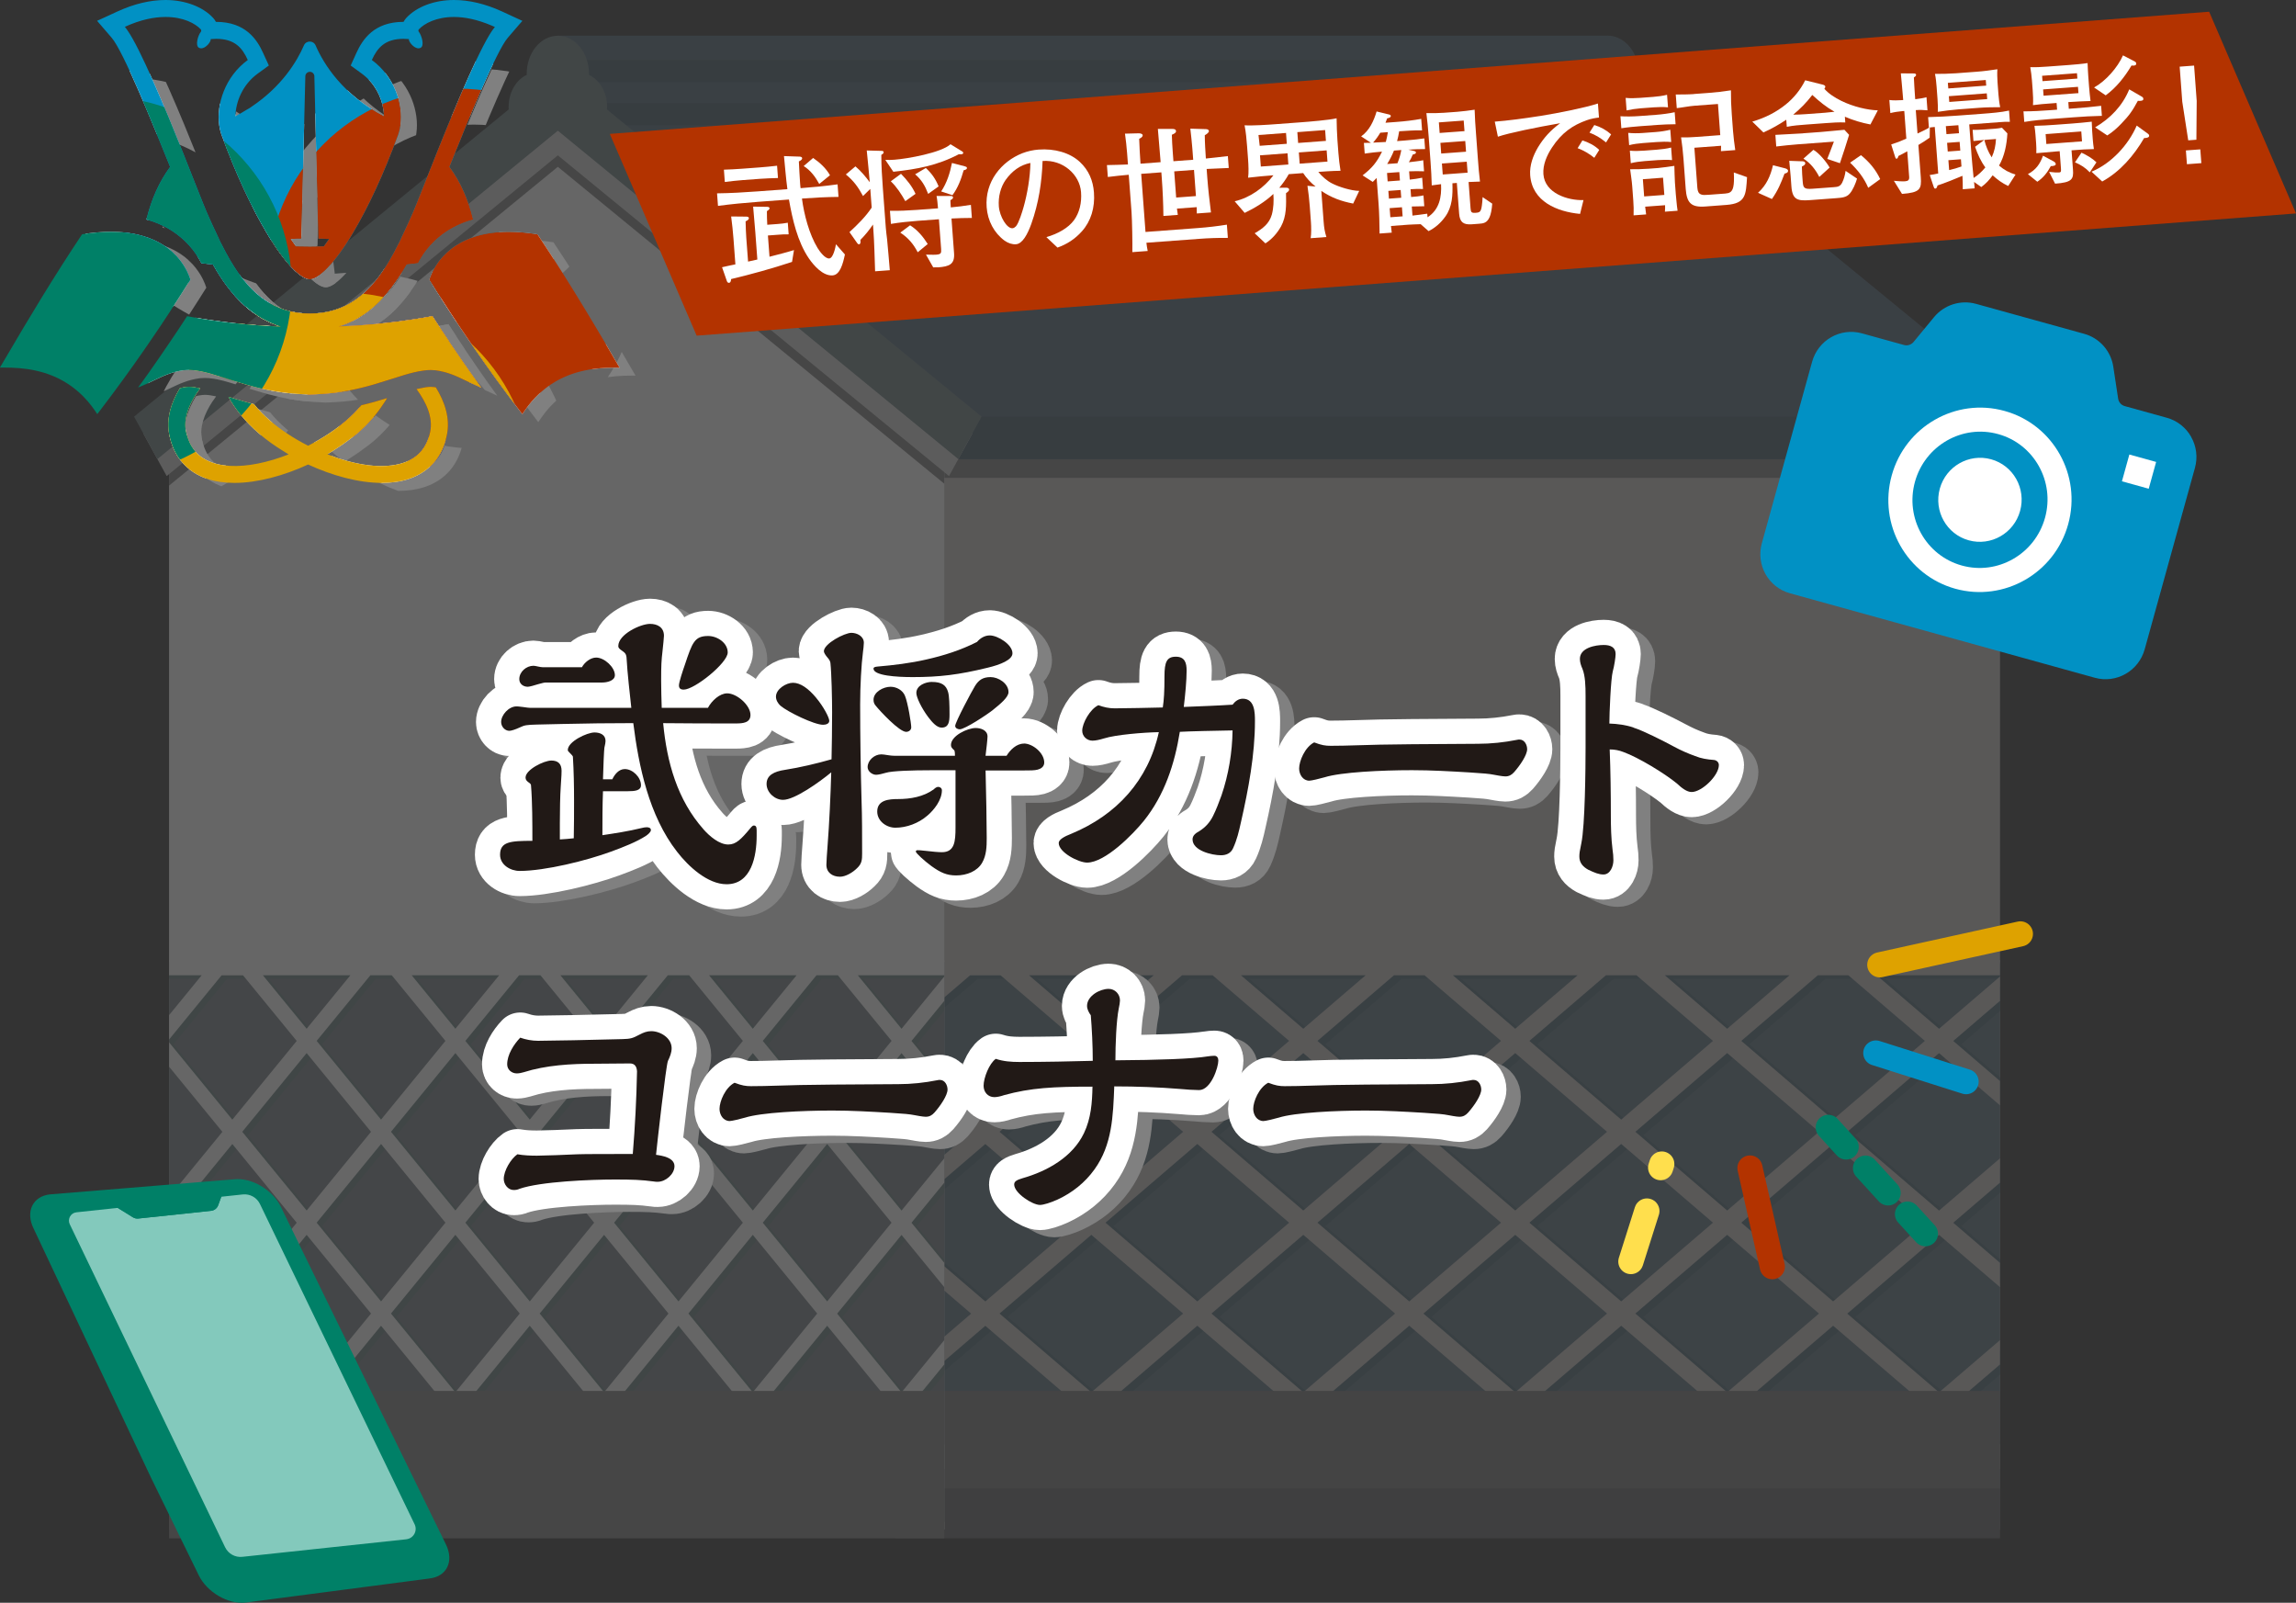 <?xml version="1.0" encoding="UTF-8"?>
<svg id="b" data-name="レイヤー 2" xmlns="http://www.w3.org/2000/svg" xmlns:xlink="http://www.w3.org/1999/xlink" viewBox="0 0 638.71 445.75">
  <rect x="0" y="0" width="638.71" height="445.75" fill="#333333" stroke="none"/>
  <defs>
    <style>
      .g {
        fill: #767677;
      }

      .h {
        fill: #fff;
      }

      .i {
        fill: #211916;
      }

      .j {
        fill: #83c9bc;
      }

      .k {
        fill: #516879;
      }

      .l {
        fill: #435a69;
      }

      .m {
        stroke: #dea200;
      }

      .m, .n, .o, .p, .q, .r, .s, .t, .u, .v, .w {
        fill: none;
      }

      .m, .n, .o, .p, .q, .r, .s, .u, .v, .w {
        stroke-linecap: round;
        stroke-linejoin: round;
      }

      .m, .o, .p, .s, .u, .w {
        stroke-width: 7px;
      }

      .x {
        fill: #7e7e7f;
      }

      .y {
        fill: #dea200;
      }

      .n, .q {
        stroke-width: 14px;
      }

      .n, .v {
        stroke: #fff;
      }

      .z {
        fill: #4a6672;
      }

      .o {
        stroke-dasharray: 0 0 9.32 7.99;
      }

      .o, .w {
        stroke: #008067;
      }

      .p {
        stroke: #b33300;
      }

      .aa {
        clip-path: url(#d);
      }

      .q, .r {
        stroke: gray;
      }

      .ab {
        clip-path: url(#e);
      }

      .ac {
        fill: #cac6c5;
      }

      .ad {
        clip-path: url(#f);
      }

      .ae {
        fill: gray;
      }

      .af {
        fill: #768086;
      }

      .ag {
        fill: #d9d9d8;
      }

      .ah {
        fill: #678080;
      }

      .r, .v {
        stroke-width: 15.57px;
      }

      .s {
        stroke: #ffdf4d;
        stroke-dasharray: 0 0 14.75 12.65;
      }

      .u {
        stroke: #0191c4;
      }

      .ai {
        fill: #636566;
      }

      .aj {
        fill: #0191c4;
      }

      .ak {
        opacity: .25;
      }

      .al {
        fill: #b33300;
      }

      .am {
        fill: #5a727e;
      }

      .an {
        fill: #008067;
      }

      .ao {
        fill: #6a7e80;
      }
    </style>
    <clipPath id="d">
      <path class="t" d="m125.05,109.87c-.26-.02-.52-.05-.75-.05-.91,0-2.02.19-3.22.47-.24.05-.44.07-.7.13,0,0,0,.01.01.02-.02,0-.04,0-.06.01,2.69,3.65,4.64,7.87,3.79,11.9-.94,4.41-3.37,7.21-7.4,8.58-1.38.47-2.9.74-4.51.86-.08,0-.16.01-.24.02-3.18.19-6.72-.28-10.34-1.22-.28-.07-.56-.15-.84-.23-.63-.18-1.27-.37-1.9-.57-1.1-.37-2.21-.75-3.34-1.22.69-.39,1.31-.83,1.97-1.25.09-.06.18-.11.27-.17,1.37-.87,2.66-1.77,3.89-2.71.06-.05.12-.1.19-.14.61-.47,1.26-.93,1.83-1.41,3.21-2.74,5.58-5.55,7.35-8.27.36-.53.73-1.06,1.05-1.6-.02,0-.04.01-.06.02.01-.02.03-.05.04-.07-2.19.68-4.55,1.37-7.09,1.96h-.02c-1.2,1.46-2.64,2.92-4.34,4.38-2.95,2.52-6.57,4.88-10.46,6.88-3.91-1.98-7.54-4.36-10.49-6.88-1.81-1.56-3.32-3.11-4.57-4.67-1.83-.46-3.54-.95-5.19-1.45-.62-.2-1.2-.37-1.86-.6.01.02.02.03.03.05-.02,0-.05-.02-.08-.02,1.86,3.32,4.6,6.86,8.6,10.27,1.99,1.71,4.28,3.35,6.76,4.86.45.29.9.58,1.36.85-5.64,2.22-11.47,3.48-16.41,3.19-.08,0-.16-.01-.24-.02-1.61-.11-3.13-.39-4.5-.86-.29-.1-.55-.22-.82-.33-.41-.17-.8-.35-1.18-.56-.47-.25-.9-.54-1.31-.84-.37-.28-.72-.58-1.04-.91-.34-.34-.65-.7-.94-1.09-.27-.37-.52-.76-.75-1.17-.26-.47-.49-.97-.69-1.5-.15-.4-.29-.81-.41-1.24-.09-.31-.18-.61-.25-.93-.75-3.56.68-7.25,2.85-10.58.33-.49.67-.98,1.05-1.48,0,0-.01,0-.02,0,.01-.02.02-.03.03-.05-1.18-.26-2.24-.42-3.13-.42-.26,0-.49.02-.75.05-.61.07-1.18.19-1.72.33-2.4,3.96-3.91,8.48-2.92,13.12,1.27,6.01,4.9,10.2,10.49,12.09,2.31.78,4.88,1.13,7.61,1.13,6.46,0,13.78-2.03,20.48-5.11,6.72,3.09,14.02,5.11,20.5,5.11,2.71,0,5.28-.35,7.59-1.13,5.58-1.89,9.21-6.08,10.49-12.09,1.01-4.74-.57-9.33-3.06-13.36-.19-.05-.4-.07-.61-.09Zm4.31-12.72c-.82-1.23-1.6-2.38-2.33-3.49-.83-1.25-1.6-2.4-2.29-3.49-6.74,1.25-13.59,2.1-20.48,2.58-1.86.12-3.73.21-5.6.26,6.19-1.83,10.85-5.79,14.58-10.66.07-.09.14-.18.22-.28.51-.68,1.01-1.38,1.49-2.09.29-.42.58-.84.87-1.28.02-.04.05-.08.07-.11.57-.89,1.15-1.81,1.71-2.79,1.04-.12,2.08-.23,3.15-.37.28-.57.64-1.18,1.04-1.81.35-.57.78-1.18,1.25-1.79.07-.09.17-.21.26-.33l.05-.05c.54-.68,1.13-1.34,1.81-2,.4-.4.82-.78,1.27-1.15,2.38-2.03,5.54-3.86,9.64-5-1.39-5.68-3.53-10.51-6.6-14.66,5.02-12.56,13.08-32.24,16.21-35.87l3.17-3.69.88-1h-.01s.04-.05.04-.05l-5.68-2.62c-4.62-2.12-9.1-3.18-13.34-3.18-5.42,0-10.37,1.86-13.24,4.97-.31.33-.57.71-.78,1.11h-.02c-8.22,0-11.4,4.93-13.1,8.65l-1.58,3.49,3.09,2.26c3.64,2.65,5.47,6.52,6.01,9.95.02.17.07.35.08.52,0,0,0,.02,0,.03.05.46.07.91.07,1.34-11.48-6.01-16.73-14.43-19.01-19.68-.31-.73-.97-1.08-1.63-1.08s-1.32.35-1.63,1.08c-1.97,4.52-6.16,11.41-14.61,17.07-.16.11-.29.22-.46.32-.28.18-.61.35-.9.52-.98.6-1.98,1.21-3.08,1.77.08-3.81,1.85-8.67,6.19-11.84l3.11-2.26-1.6-3.49c-1.67-3.72-4.88-8.65-13.08-8.65h-.05c-.21-.4-.47-.78-.78-1.11-2.88-3.11-7.82-4.97-13.24-4.97-4.22,0-8.72,1.06-13.34,3.18l-4.43,2.04-1.21.54h0s-.05.03-.05.03l4.08,4.74c3.13,3.63,11.22,23.35,16.24,35.89-3.04,4.12-5.17,8.89-6.57,14.52,0,.02-.01.04-.02.06h0s-.01.03-.01.05c4.1,1.13,7.23,2.97,9.61,5,.45.38.87.75,1.27,1.15.68.66,1.27,1.32,1.81,2,.02.02.05.05.05.05.09.12.19.24.26.33.47.61.9,1.23,1.25,1.79.4.64.75,1.25,1.04,1.81,1.08.14,2.14.26,3.21.35,2.38,4.25,5.21,8.22,8.72,11.39,0,0,.01.01.02.02.71.64,1.44,1.25,2.21,1.82.24.18.48.33.72.5.55.38,1.1.76,1.68,1.1.67.4,1.37.75,2.07,1.08.18.08.34.18.52.26.96.43,1.94.81,2.96,1.13-8.78-.34-17.51-1.3-26.08-2.89-.71,1.08-1.46,2.24-2.29,3.49-.75,1.11-1.53,2.29-2.36,3.51-1.81,2.69-3.82,5.61-5.97,8.66-.99,1.38-1.97,2.77-2.98,4.11.03-.01.05-.02.08-.03-.02.03-.04.06-.06.08,1.53-.61,2.92-1.27,4.15-1.88,2.78-1.34,5.16-2.47,8.53-2.92.47-.05.9-.07,1.34-.07.38,0,.78.02,1.18.05,1.63.14,3.42.54,5.35,1.11.66.19,1.32.38,2.03.61.75.24,1.53.47,2.33.73,1.11.35,2.24.73,3.44,1.06,4.56,1.42,9.89,2.72,16,3.11.33.02.67.04,1.01.05.77.03,1.51.12,2.31.12.86,0,1.65-.08,2.48-.12.16,0,.31-.01.47-.02,5.78-.32,10.89-1.47,15.29-2.78,1.6-.47,3.11-.97,4.55-1.41.42-.14.85-.28,1.27-.4.8-.26,1.58-.5,2.33-.73,1.89-.57,3.63-.99,5.23-1.2.71-.12,1.39-.16,2.05-.16.42,0,.85.02,1.32.07,3.39.45,5.77,1.58,8.53,2.92.93.45,1.96.92,3.03,1.38.38.18.74.35,1.12.53-.02-.02-.04-.05-.05-.07.03.01.06.03.09.04-3.34-4.57-6.36-8.95-8.98-12.84ZM91.89,23.43l1.04,42.84.05,2.33c.9,0,1.79.02,2.66.07.09-.02.17,0,.26,0l.09.02c-.51.75-1,1.43-1.45,2.03-2.62.07-5.18.07-7.8,0-.39-.53-.82-1.14-1.26-1.77-.06-.09-.12-.18-.18-.28.11-.02.22-.02.33,0,.87-.05,1.77-.07,2.64-.07l.05-2.33,1.06-42.84c.02-.71.59-1.25,1.3-1.23.66,0,1.2.57,1.22,1.23Zm-52.73-13.74c4.38-2.02,8.19-2.75,11.35-2.75,4.93,0,8.27,1.81,9.78,3.44.19.21.17.52,0,.73-.73.87-1.65,3.79-.49,4.41.19.09.4.14.61.14,1.3,0,2.73-1.81,2.66-2.57.54-.05,1.04-.07,1.51-.07,5.16,0,7.26,2.5,8.79,5.89-6.39,4.67-8.74,12.39-7.96,18.05.12.94.33,1.84.61,2.64,4.19,11.43,8.51,20.43,12.42,27.03.45.8.92,1.56,1.37,2.29h.02c.35.59.71,1.13,1.06,1.65.14.21.28.42.42.64.68.99,1.32,1.88,1.96,2.69,1.06,1.37,2.05,2.47,2.97,3.37,1.77,1.74,3.28,2.62,4.38,2.62s2.62-.87,4.41-2.62c.92-.9,1.91-2,2.95-3.37.64-.8,1.3-1.7,1.96-2.69.16-.21.31-.42.45-.64.35-.52.71-1.06,1.06-1.65h.02c.45-.73.92-1.48,1.37-2.29,3.91-6.6,8.22-15.6,12.39-27.03.28-.8.5-1.7.61-2.64.78-5.66-1.58-13.38-7.96-18.05,1.53-3.39,3.65-5.89,8.81-5.89.46,0,.95.02,1.46.07,0,0,.01,0,.02,0-.07.75,1.39,2.57,2.69,2.57.19,0,.4-.05.59-.14,1.16-.61.24-3.53-.47-4.41-.19-.21-.21-.52-.02-.73,1.53-1.63,4.85-3.44,9.78-3.44,2.93,0,6.45.68,10.46,2.39.31.14.61.24.91.39-3.47,4.05-10.67,21.3-16.11,34.86-3.23,8.08-5.84,14.82-6.67,16.68-.99,2.24-1.98,4.48-3.06,6.69-.21.49-.45.99-.68,1.48-.14.26-.26.49-.38.73,0,.02-.02.02-.02.02-.38.75-.75,1.51-1.15,2.24-.07.14-.14.28-.24.42-.64,1.2-1.32,2.36-2.05,3.49-4.74,7.49-11.03,13.1-21.11,13.1s-16.38-5.61-21.11-13.1c-.73-1.13-1.41-2.29-2.05-3.49-.09-.14-.16-.28-.24-.42-.4-.73-.78-1.48-1.15-2.24,0,0-.02,0-.02-.02-.12-.24-.24-.47-.38-.73-.24-.5-.47-.99-.68-1.48-1.08-2.22-2.07-4.45-3.06-6.69-.83-1.86-3.42-8.6-6.65-16.66-5.15-12.85-11.88-29.02-15.53-34.12-.2-.29-.4-.56-.58-.78Zm10.1,82.93c.78-1.2,1.53-2.33,2.26-3.42,2.9-4.45,4.95-7.73,5.87-9.19-.33-1.08-1.13-3.16-2.83-5.33,0-.02-.05-.07-.07-.12-.52-.66-1.16-1.37-1.86-2-.02-.05-.05-.07-.07-.07-.07-.09-.16-.16-.24-.24-.61-.57-1.32-1.11-2.07-1.6-.16-.12-.31-.21-.47-.31-1.53-.97-3.35-1.81-5.51-2.45-2.52-.75-5.49-1.2-9-1.2-2.47,0-5.16.24-7.99.68-7.72,11.51-15.64,24.77-20.44,32.97-.84,1.42-1.64,2.78-2.4,4.06h.03s-.02.04-.03.05h1.3c5.14,0,11.66.64,17.63,4.55.63.42,1.29.87,1.91,1.39.61.49,1.23,1.01,1.81,1.58.31.28.59.59.87.89.66.68,1.3,1.41,1.91,2.22.54.71,1.06,1.44,1.58,2.24.02.02.02.05.05.07.02-.02.05-.07.07-.09.66-.85,1.3-1.7,1.93-2.55.71-.9,1.37-1.79,2.03-2.69,4.24-5.68,8.13-11.19,11.41-16.02.82-1.2,1.6-2.36,2.33-3.44Zm127.47,11.85h.06c-4.12-7.16-13.64-23.38-22.83-37.09-2.83-.45-5.49-.68-7.99-.68-3.51,0-6.48.45-8.98,1.2-2.17.64-3.98,1.48-5.51,2.47-.14.09-.31.19-.45.28-.75.52-1.46,1.06-2.07,1.63-.07.07-.16.14-.24.21-.02.02-.05.05-.07.07-.71.66-1.32,1.34-1.86,2-.02.05-.07.09-.09.12-1.67,2.17-2.47,4.24-2.83,5.33.9,1.46,2.95,4.74,5.87,9.17.71,1.08,1.46,2.24,2.26,3.44.73,1.11,1.51,2.26,2.33,3.44,3.28,4.83,7.14,10.34,11.38,16.02.66.9,1.32,1.79,2.03,2.69.64.85,1.27,1.7,1.93,2.55.02.02.05.07.07.09.02-.02.02-.03.03-.05h0s0,0,0,0c0,0,0-.02.02-.02.52-.8,1.04-1.53,1.58-2.24.61-.8,1.25-1.56,1.91-2.24.28-.31.57-.59.87-.87.59-.57,1.2-1.08,1.81-1.58.61-.52,1.27-.97,1.91-1.39,5.96-3.91,12.49-4.55,17.63-4.55h.83l.42.03s-.01-.02-.02-.03Z"/>
    </clipPath>
    <clipPath id="e">
      <path class="t" d="m120.6,107.64c-.26-.02-.52-.05-.75-.05-.91,0-2.02.19-3.22.47-.24.05-.44.07-.7.13,0,0,0,.01.01.02-.02,0-.04,0-.06.01,2.69,3.65,4.64,7.87,3.79,11.9-.94,4.41-3.37,7.21-7.4,8.58-1.38.47-2.9.74-4.51.86-.08,0-.16.01-.24.02-3.18.19-6.72-.28-10.34-1.22-.28-.07-.56-.15-.84-.23-.63-.18-1.27-.37-1.9-.57-1.1-.37-2.21-.75-3.34-1.22.69-.39,1.31-.83,1.97-1.25.09-.06.18-.11.27-.17,1.37-.87,2.66-1.77,3.89-2.71.06-.05.12-.1.19-.14.61-.47,1.26-.93,1.83-1.41,3.21-2.74,5.58-5.55,7.35-8.27.36-.53.73-1.06,1.05-1.6-.02,0-.04.01-.06.02.01-.02.03-.05.04-.07-2.19.68-4.55,1.37-7.09,1.96h-.02c-1.2,1.46-2.64,2.92-4.34,4.38-2.95,2.52-6.57,4.88-10.46,6.88-3.91-1.98-7.54-4.36-10.49-6.88-1.81-1.56-3.32-3.11-4.57-4.67-1.83-.46-3.54-.95-5.19-1.45-.62-.2-1.2-.37-1.86-.6.01.02.02.03.03.05-.02,0-.05-.02-.08-.02,1.86,3.32,4.6,6.86,8.6,10.27,1.99,1.71,4.28,3.35,6.76,4.86.45.29.9.58,1.36.85-5.64,2.22-11.47,3.48-16.41,3.19-.08,0-.16-.01-.24-.02-1.61-.11-3.13-.39-4.5-.86-.29-.1-.55-.22-.82-.33-.41-.17-.8-.35-1.18-.56-.47-.25-.9-.54-1.31-.84-.37-.28-.72-.58-1.04-.91-.34-.34-.65-.7-.94-1.09-.27-.37-.52-.76-.75-1.17-.26-.47-.49-.97-.69-1.5-.15-.4-.29-.81-.41-1.24-.09-.31-.18-.61-.25-.93-.75-3.56.68-7.25,2.85-10.58.33-.49.67-.98,1.05-1.48,0,0-.01,0-.02,0,.01-.02.02-.03.03-.05-1.18-.26-2.24-.42-3.13-.42-.26,0-.49.02-.75.05-.61.07-1.18.19-1.72.33-2.4,3.96-3.91,8.48-2.92,13.12,1.27,6.01,4.9,10.2,10.49,12.09,2.31.78,4.88,1.13,7.61,1.13,6.46,0,13.78-2.03,20.48-5.11,6.72,3.09,14.02,5.11,20.5,5.11,2.71,0,5.28-.35,7.59-1.13,5.58-1.89,9.21-6.08,10.49-12.09,1.01-4.74-.57-9.33-3.06-13.36-.19-.05-.4-.07-.61-.09Zm4.31-12.72c-.82-1.23-1.6-2.38-2.33-3.49-.83-1.25-1.6-2.4-2.29-3.49-6.74,1.25-13.59,2.1-20.48,2.58-1.86.12-3.73.21-5.6.26,6.19-1.83,10.85-5.79,14.58-10.66.07-.09.14-.18.22-.28.51-.68,1.01-1.38,1.49-2.09.29-.42.58-.84.87-1.28.02-.04.05-.08.07-.11.57-.89,1.15-1.81,1.71-2.79,1.04-.12,2.08-.23,3.15-.37.28-.57.64-1.18,1.04-1.81.35-.57.78-1.18,1.25-1.79.07-.09.17-.21.26-.33l.05-.05c.54-.68,1.13-1.34,1.81-2,.4-.4.82-.78,1.27-1.15,2.38-2.03,5.54-3.86,9.64-5-1.39-5.68-3.53-10.51-6.6-14.66,5.02-12.56,13.08-32.24,16.21-35.87l3.17-3.69.88-1h-.01s.04-.05.04-.05l-5.68-2.62C135,1.06,130.52,0,126.28,0c-5.42,0-10.37,1.86-13.24,4.97-.31.33-.57.71-.78,1.11h-.02c-8.22,0-11.4,4.93-13.1,8.65l-1.58,3.49,3.09,2.26c3.64,2.65,5.47,6.52,6.01,9.95.02.17.07.35.08.52,0,0,0,.02,0,.03.05.46.07.91.07,1.34-11.48-6.01-16.73-14.43-19.01-19.68-.31-.73-.97-1.08-1.63-1.08s-1.32.35-1.63,1.08c-1.97,4.52-6.16,11.41-14.61,17.07-.16.11-.29.22-.46.32-.28.18-.61.35-.9.52-.98.6-1.98,1.21-3.08,1.77.08-3.81,1.85-8.67,6.19-11.84l3.11-2.26-1.6-3.49c-1.67-3.72-4.88-8.65-13.08-8.65h-.05c-.21-.4-.47-.78-.78-1.11-2.88-3.11-7.82-4.97-13.24-4.97-4.22,0-8.72,1.06-13.34,3.18l-4.43,2.04-1.21.54h0s-.05.03-.05.03l4.08,4.74c3.13,3.63,11.22,23.35,16.24,35.89-3.04,4.12-5.17,8.89-6.57,14.52,0,.02-.01.04-.02.06h0s-.01.03-.01.05c4.1,1.13,7.23,2.97,9.61,5,.45.38.87.75,1.27,1.15.68.66,1.27,1.32,1.81,2,.02.02.05.05.05.05.09.12.19.24.26.33.47.61.9,1.23,1.25,1.79.4.64.75,1.25,1.04,1.81,1.08.14,2.14.26,3.21.35,2.38,4.25,5.21,8.22,8.72,11.39,0,0,.01.01.02.02.71.64,1.44,1.25,2.21,1.82.24.18.48.33.72.5.55.38,1.1.76,1.68,1.1.67.4,1.37.75,2.07,1.08.18.08.34.18.52.26.96.43,1.94.81,2.96,1.13-8.78-.34-17.51-1.3-26.08-2.89-.71,1.08-1.46,2.24-2.29,3.49-.75,1.11-1.53,2.29-2.36,3.51-1.81,2.69-3.82,5.61-5.97,8.66-.99,1.38-1.97,2.77-2.98,4.11.03-.01.05-.02.08-.03-.02.03-.04.06-.06.08,1.53-.61,2.92-1.27,4.15-1.88,2.78-1.34,5.16-2.47,8.53-2.92.47-.05.9-.07,1.34-.07.38,0,.78.02,1.18.05,1.63.14,3.42.54,5.35,1.11.66.19,1.32.38,2.03.61.75.24,1.53.47,2.33.73,1.11.35,2.24.73,3.44,1.06,4.56,1.42,9.89,2.72,16,3.11.33.02.67.04,1.01.05.77.03,1.51.12,2.31.12.86,0,1.65-.08,2.48-.12.16,0,.31-.01.47-.02,5.78-.32,10.89-1.47,15.29-2.78,1.6-.47,3.11-.97,4.55-1.41.42-.14.85-.28,1.27-.4.8-.26,1.58-.5,2.33-.73,1.89-.57,3.63-.99,5.23-1.2.71-.12,1.39-.16,2.05-.16.42,0,.85.02,1.32.07,3.39.45,5.77,1.58,8.53,2.92.93.45,1.96.92,3.03,1.38.38.18.74.35,1.12.53-.02-.02-.04-.05-.05-.07.03.01.06.03.09.04-3.34-4.57-6.36-8.95-8.98-12.84ZM87.45,21.21l1.04,42.84.05,2.33c.9,0,1.79.02,2.66.07.09-.02.17,0,.26,0l.09.02c-.51.75-1,1.43-1.45,2.03-2.62.07-5.18.07-7.8,0-.39-.53-.82-1.14-1.26-1.77-.06-.09-.12-.18-.18-.28.11-.02.22-.02.33,0,.87-.05,1.77-.07,2.64-.07l.05-2.33,1.06-42.84c.02-.71.59-1.25,1.3-1.23.66,0,1.2.57,1.22,1.23ZM34.72,7.47c4.38-2.02,8.19-2.75,11.35-2.75,4.93,0,8.27,1.81,9.78,3.44.19.21.17.52,0,.73-.73.87-1.65,3.79-.49,4.41.19.09.4.14.61.14,1.3,0,2.73-1.81,2.66-2.57.54-.05,1.04-.07,1.51-.07,5.16,0,7.26,2.5,8.79,5.89-6.39,4.67-8.74,12.39-7.96,18.05.12.94.33,1.84.61,2.64,4.19,11.43,8.51,20.43,12.42,27.03.45.8.92,1.56,1.37,2.29h.02c.35.59.71,1.13,1.06,1.65.14.21.28.42.42.64.68.99,1.32,1.88,1.96,2.69,1.06,1.37,2.05,2.47,2.97,3.37,1.77,1.74,3.28,2.62,4.38,2.62s2.62-.87,4.41-2.62c.92-.9,1.91-2,2.95-3.37.64-.8,1.3-1.7,1.96-2.69.16-.21.31-.42.45-.64.35-.52.71-1.06,1.06-1.65h.02c.45-.73.92-1.48,1.37-2.29,3.91-6.6,8.22-15.6,12.39-27.03.28-.8.5-1.7.61-2.64.78-5.66-1.58-13.38-7.96-18.05,1.53-3.39,3.65-5.89,8.81-5.89.46,0,.95.02,1.46.07,0,0,.01,0,.02,0-.07.75,1.39,2.57,2.69,2.57.19,0,.4-.05.59-.14,1.16-.61.24-3.53-.47-4.41-.19-.21-.21-.52-.02-.73,1.53-1.63,4.85-3.44,9.78-3.44,2.93,0,6.45.68,10.46,2.39.31.14.61.24.91.39-3.47,4.05-10.67,21.3-16.11,34.86-3.23,8.08-5.84,14.82-6.67,16.68-.99,2.24-1.98,4.48-3.06,6.69-.21.49-.45.99-.68,1.48-.14.26-.26.49-.38.73,0,.02-.02.02-.02.02-.38.75-.75,1.51-1.15,2.24-.07.14-.14.28-.24.42-.64,1.2-1.32,2.36-2.05,3.49-4.74,7.49-11.03,13.1-21.11,13.1s-16.38-5.61-21.11-13.1c-.73-1.13-1.41-2.29-2.05-3.49-.09-.14-.16-.28-.24-.42-.4-.73-.78-1.48-1.15-2.24,0,0-.02,0-.02-.02-.12-.24-.24-.47-.38-.73-.24-.5-.47-.99-.68-1.48-1.08-2.22-2.07-4.45-3.06-6.69-.83-1.86-3.42-8.6-6.65-16.66-5.15-12.85-11.88-29.02-15.53-34.12-.2-.29-.4-.56-.58-.78Zm10.1,82.93c.78-1.2,1.53-2.33,2.26-3.42,2.9-4.45,4.95-7.73,5.87-9.19-.33-1.08-1.13-3.16-2.83-5.33,0-.02-.05-.07-.07-.12-.52-.66-1.16-1.37-1.86-2-.02-.05-.05-.07-.07-.07-.07-.09-.16-.16-.24-.24-.61-.57-1.32-1.11-2.07-1.6-.16-.12-.31-.21-.47-.31-1.53-.97-3.35-1.81-5.51-2.45-2.52-.75-5.49-1.2-9-1.2-2.47,0-5.16.24-7.99.68-7.72,11.51-15.64,24.77-20.44,32.97-.84,1.42-1.64,2.78-2.4,4.06h.03s-.02.04-.03.05h1.3c5.14,0,11.66.64,17.63,4.55.63.42,1.29.87,1.91,1.39.61.49,1.23,1.01,1.81,1.58.31.28.59.59.87.89.66.68,1.3,1.41,1.91,2.22.54.71,1.06,1.44,1.58,2.24.02.02.02.05.05.07.02-.02.05-.07.07-.09.66-.85,1.3-1.7,1.93-2.55.71-.9,1.37-1.79,2.03-2.69,4.24-5.68,8.13-11.19,11.41-16.02.82-1.2,1.6-2.36,2.33-3.44Zm127.47,11.85h.06c-4.12-7.16-13.64-23.38-22.83-37.09-2.83-.45-5.49-.68-7.99-.68-3.51,0-6.48.45-8.98,1.2-2.17.64-3.98,1.48-5.51,2.47-.14.09-.31.19-.45.28-.75.52-1.46,1.06-2.07,1.63-.07.07-.16.14-.24.21-.02.02-.05.05-.07.07-.71.66-1.32,1.34-1.86,2-.02.05-.07.09-.09.12-1.67,2.17-2.47,4.24-2.83,5.33.9,1.46,2.95,4.74,5.87,9.17.71,1.08,1.46,2.24,2.26,3.44.73,1.11,1.51,2.26,2.33,3.44,3.28,4.83,7.14,10.34,11.38,16.02.66.9,1.32,1.79,2.03,2.69.64.85,1.27,1.7,1.93,2.55.02.02.05.07.07.09.02-.02.02-.03.03-.05h0s0,0,0,0c0,0,0-.02.02-.02.52-.8,1.04-1.53,1.58-2.24.61-.8,1.25-1.56,1.91-2.24.28-.31.57-.59.87-.87.59-.57,1.2-1.08,1.81-1.58.61-.52,1.27-.97,1.91-1.39,5.96-3.91,12.49-4.55,17.63-4.55h.83l.42.03s-.01-.02-.02-.03Z"/>
    </clipPath>
    <clipPath id="f">
      <path class="t" d="m120.6,107.64c-.26-.02-.52-.05-.75-.05-.91,0-2.02.19-3.22.47-.24.05-.44.07-.7.13,0,0,0,.01.01.02-.02,0-.04,0-.06.01,2.69,3.65,4.64,7.87,3.79,11.9-.94,4.41-3.37,7.21-7.4,8.58-1.38.47-2.9.74-4.51.86-.08,0-.16.01-.24.02-3.18.19-6.72-.28-10.34-1.22-.28-.07-.56-.15-.84-.23-.63-.18-1.27-.37-1.9-.57-1.1-.37-2.21-.75-3.34-1.22.69-.39,1.31-.83,1.97-1.25.09-.06.18-.11.27-.17,1.37-.87,2.66-1.77,3.89-2.71.06-.05.12-.1.19-.14.61-.47,1.26-.93,1.83-1.41,3.21-2.74,5.58-5.55,7.35-8.27.36-.53.73-1.06,1.05-1.6-.02,0-.04.01-.06.02.01-.02.03-.05.04-.07-2.19.68-4.55,1.37-7.09,1.96h-.02c-1.2,1.46-2.64,2.92-4.34,4.38-2.95,2.52-6.57,4.88-10.46,6.88-3.91-1.98-7.54-4.36-10.49-6.88-1.81-1.56-3.32-3.11-4.57-4.67-1.83-.46-3.54-.95-5.19-1.45-.62-.2-1.2-.37-1.86-.6.01.02.02.03.03.05-.02,0-.05-.02-.08-.02,1.86,3.32,4.6,6.86,8.6,10.27,1.99,1.71,4.28,3.35,6.76,4.86.45.29.9.58,1.36.85-5.64,2.22-11.47,3.48-16.41,3.19-.08,0-.16-.01-.24-.02-1.61-.11-3.13-.39-4.5-.86-.29-.1-.55-.22-.82-.33-.41-.17-.8-.35-1.18-.56-.47-.25-.9-.54-1.31-.84-.37-.28-.72-.58-1.04-.91-.34-.34-.65-.7-.94-1.09-.27-.37-.52-.76-.75-1.17-.26-.47-.49-.97-.69-1.5-.15-.4-.29-.81-.41-1.24-.09-.31-.18-.61-.25-.93-.75-3.56.68-7.25,2.85-10.58.33-.49.67-.98,1.05-1.48,0,0-.01,0-.02,0,.01-.02.02-.03.03-.05-1.18-.26-2.24-.42-3.13-.42-.26,0-.49.02-.75.05-.61.07-1.18.19-1.72.33-2.4,3.96-3.91,8.48-2.92,13.12,1.27,6.01,4.9,10.2,10.49,12.09,2.31.78,4.88,1.13,7.61,1.13,6.46,0,13.78-2.03,20.48-5.11,6.72,3.09,14.02,5.11,20.5,5.11,2.71,0,5.28-.35,7.59-1.13,5.58-1.89,9.21-6.08,10.49-12.09,1.01-4.74-.57-9.33-3.06-13.36-.19-.05-.4-.07-.61-.09Zm4.31-12.72c-.82-1.23-1.6-2.38-2.33-3.49-.83-1.25-1.6-2.4-2.29-3.49-6.74,1.25-13.59,2.1-20.48,2.58-1.86.12-3.73.21-5.6.26,6.19-1.83,10.85-5.79,14.58-10.66.07-.09.14-.18.22-.28.51-.68,1.01-1.38,1.49-2.09.29-.42.58-.84.87-1.28.02-.04.05-.08.07-.11.57-.89,1.15-1.81,1.71-2.79,1.04-.12,2.08-.23,3.15-.37.28-.57.64-1.18,1.04-1.81.35-.57.78-1.18,1.25-1.79.07-.09.17-.21.26-.33l.05-.05c.54-.68,1.13-1.34,1.81-2,.4-.4.82-.78,1.27-1.15,2.38-2.03,5.54-3.86,9.64-5-1.39-5.68-3.53-10.51-6.6-14.66,5.02-12.56,13.08-32.24,16.21-35.87l3.17-3.69.88-1h-.01s.04-.05.04-.05l-5.68-2.62C135,1.06,130.52,0,126.28,0c-5.42,0-10.37,1.86-13.24,4.97-.31.33-.57.71-.78,1.11h-.02c-8.22,0-11.4,4.93-13.1,8.65l-1.58,3.49,3.09,2.26c3.64,2.65,5.47,6.52,6.01,9.95.02.17.07.35.08.52,0,0,0,.02,0,.03.05.46.07.91.07,1.34-11.48-6.01-16.73-14.43-19.01-19.68-.31-.73-.97-1.08-1.63-1.08s-1.32.35-1.63,1.08c-1.97,4.52-6.16,11.41-14.61,17.07-.16.11-.29.22-.46.32-.28.18-.61.35-.9.52-.98.6-1.98,1.21-3.08,1.77.08-3.81,1.85-8.67,6.19-11.84l3.11-2.26-1.6-3.49c-1.67-3.72-4.88-8.65-13.08-8.65h-.05c-.21-.4-.47-.78-.78-1.11-2.88-3.11-7.82-4.97-13.24-4.97-4.22,0-8.72,1.06-13.34,3.18l-4.43,2.04-1.21.54h0s-.05.03-.05.03l4.08,4.74c3.13,3.63,11.22,23.35,16.24,35.89-3.04,4.12-5.17,8.89-6.57,14.52,0,.02-.01.04-.02.06h0s-.01.03-.01.05c4.1,1.13,7.23,2.97,9.61,5,.45.38.87.75,1.27,1.15.68.66,1.27,1.32,1.81,2,.02.02.05.05.05.05.09.12.19.24.26.33.47.61.9,1.23,1.25,1.79.4.64.75,1.25,1.04,1.81,1.08.14,2.14.26,3.21.35,2.38,4.25,5.21,8.22,8.72,11.39,0,0,.01.01.02.02.71.64,1.44,1.25,2.21,1.82.24.18.48.33.72.5.55.38,1.1.76,1.68,1.1.67.4,1.37.75,2.07,1.08.18.08.34.18.52.26.96.43,1.94.81,2.96,1.13-8.78-.34-17.51-1.3-26.08-2.89-.71,1.08-1.46,2.24-2.29,3.49-.75,1.11-1.53,2.29-2.36,3.51-1.81,2.69-3.82,5.61-5.97,8.66-.99,1.38-1.97,2.77-2.98,4.11.03-.01.05-.02.08-.03-.02.03-.04.06-.06.08,1.53-.61,2.92-1.27,4.15-1.88,2.78-1.34,5.16-2.47,8.53-2.92.47-.05.9-.07,1.34-.07.38,0,.78.02,1.18.05,1.63.14,3.42.54,5.35,1.11.66.19,1.32.38,2.03.61.75.24,1.53.47,2.33.73,1.11.35,2.24.73,3.44,1.06,4.56,1.42,9.89,2.72,16,3.11.33.02.67.04,1.01.05.77.03,1.51.12,2.31.12.86,0,1.65-.08,2.48-.12.16,0,.31-.01.47-.02,5.78-.32,10.89-1.47,15.29-2.78,1.6-.47,3.11-.97,4.55-1.41.42-.14.85-.28,1.27-.4.8-.26,1.58-.5,2.33-.73,1.89-.57,3.63-.99,5.23-1.2.71-.12,1.39-.16,2.05-.16.42,0,.85.02,1.32.07,3.39.45,5.77,1.58,8.53,2.92.93.45,1.96.92,3.03,1.38.38.18.74.35,1.12.53-.02-.02-.04-.05-.05-.07.03.01.06.03.09.04-3.34-4.57-6.36-8.95-8.98-12.84ZM87.45,21.21l1.04,42.84.05,2.33c.9,0,1.79.02,2.66.07.09-.02.17,0,.26,0l.09.02c-.51.75-1,1.43-1.45,2.03-2.62.07-5.18.07-7.8,0-.39-.53-.82-1.14-1.26-1.77-.06-.09-.12-.18-.18-.28.11-.02.22-.02.33,0,.87-.05,1.77-.07,2.64-.07l.05-2.33,1.06-42.84c.02-.71.59-1.25,1.3-1.23.66,0,1.2.57,1.22,1.23ZM34.72,7.47c4.38-2.02,8.19-2.75,11.35-2.75,4.93,0,8.27,1.81,9.78,3.44.19.21.17.52,0,.73-.73.87-1.65,3.79-.49,4.41.19.09.4.14.61.14,1.3,0,2.73-1.81,2.66-2.57.54-.05,1.04-.07,1.51-.07,5.16,0,7.26,2.5,8.79,5.89-6.39,4.67-8.74,12.39-7.96,18.05.12.94.33,1.84.61,2.64,4.19,11.43,8.51,20.43,12.42,27.03.45.8.92,1.56,1.37,2.29h.02c.35.59.71,1.13,1.06,1.65.14.21.28.42.42.64.68.99,1.32,1.88,1.96,2.69,1.06,1.37,2.05,2.47,2.97,3.37,1.77,1.74,3.28,2.62,4.38,2.62s2.62-.87,4.41-2.62c.92-.9,1.91-2,2.95-3.37.64-.8,1.3-1.7,1.96-2.69.16-.21.31-.42.45-.64.35-.52.71-1.06,1.06-1.65h.02c.45-.73.92-1.48,1.37-2.29,3.91-6.6,8.22-15.6,12.39-27.03.28-.8.5-1.7.61-2.64.78-5.66-1.58-13.38-7.96-18.05,1.53-3.39,3.65-5.89,8.81-5.89.46,0,.95.02,1.46.07,0,0,.01,0,.02,0-.07.75,1.39,2.57,2.69,2.57.19,0,.4-.05.59-.14,1.16-.61.24-3.53-.47-4.41-.19-.21-.21-.52-.02-.73,1.53-1.63,4.85-3.44,9.78-3.44,2.93,0,6.45.68,10.46,2.39.31.14.61.24.91.39-3.47,4.05-10.67,21.3-16.11,34.86-3.23,8.08-5.84,14.82-6.67,16.68-.99,2.24-1.98,4.48-3.06,6.69-.21.49-.45.99-.68,1.48-.14.26-.26.49-.38.73,0,.02-.02.02-.02.02-.38.75-.75,1.51-1.15,2.24-.07.14-.14.28-.24.42-.64,1.2-1.32,2.36-2.05,3.49-4.74,7.49-11.03,13.1-21.11,13.1s-16.38-5.61-21.11-13.1c-.73-1.13-1.41-2.29-2.05-3.49-.09-.14-.16-.28-.24-.42-.4-.73-.78-1.48-1.15-2.24,0,0-.02,0-.02-.02-.12-.24-.24-.47-.38-.73-.24-.5-.47-.99-.68-1.48-1.08-2.22-2.07-4.45-3.06-6.69-.83-1.86-3.42-8.6-6.65-16.66-5.15-12.85-11.88-29.02-15.53-34.12-.2-.29-.4-.56-.58-.78Zm10.1,82.93c.78-1.2,1.53-2.33,2.26-3.42,2.9-4.45,4.95-7.73,5.87-9.19-.33-1.08-1.13-3.16-2.83-5.33,0-.02-.05-.07-.07-.12-.52-.66-1.16-1.37-1.86-2-.02-.05-.05-.07-.07-.07-.07-.09-.16-.16-.24-.24-.61-.57-1.32-1.11-2.07-1.6-.16-.12-.31-.21-.47-.31-1.53-.97-3.35-1.81-5.51-2.45-2.52-.75-5.49-1.2-9-1.2-2.47,0-5.16.24-7.99.68-7.72,11.51-15.64,24.77-20.44,32.97-.84,1.42-1.64,2.78-2.4,4.06h.03s-.02.04-.03.05h1.3c5.14,0,11.66.64,17.63,4.55.63.42,1.29.87,1.91,1.39.61.49,1.23,1.01,1.81,1.58.31.28.59.59.87.89.66.68,1.3,1.41,1.91,2.22.54.71,1.06,1.44,1.58,2.24.02.02.02.05.05.07.02-.02.05-.07.07-.09.66-.85,1.3-1.7,1.93-2.55.71-.9,1.37-1.79,2.03-2.69,4.24-5.68,8.13-11.19,11.41-16.02.82-1.2,1.6-2.36,2.33-3.44Zm127.47,11.85h.06c-4.12-7.16-13.64-23.38-22.83-37.09-2.83-.45-5.49-.68-7.99-.68-3.51,0-6.48.45-8.98,1.2-2.17.64-3.98,1.48-5.51,2.47-.14.09-.31.19-.45.28-.75.52-1.46,1.06-2.07,1.63-.07.07-.16.14-.24.21-.02.02-.05.05-.07.07-.71.66-1.32,1.34-1.86,2-.02.05-.07.09-.09.12-1.67,2.17-2.47,4.24-2.83,5.33.9,1.46,2.95,4.74,5.87,9.17.71,1.08,1.46,2.24,2.26,3.44.73,1.11,1.51,2.26,2.33,3.44,3.28,4.83,7.14,10.34,11.38,16.02.66.9,1.32,1.79,2.03,2.69.64.85,1.27,1.7,1.93,2.55.02.02.05.07.07.09.02-.02.02-.03.03-.05h0s0,0,0,0c0,0,0-.02.02-.02.52-.8,1.04-1.53,1.58-2.24.61-.8,1.25-1.56,1.91-2.24.28-.31.57-.59.87-.87.59-.57,1.2-1.08,1.81-1.58.61-.52,1.27-.97,1.91-1.39,5.96-3.91,12.49-4.55,17.63-4.55h.83l.42.03s-.01-.02-.02-.03Z"/>
    </clipPath>
  </defs>
  <g id="c" data-name="レイヤー 1">
    <g>
      <g class="ak">
        <g>
          <polygon class="ac" points="535.64 101.49 398.28 29.84 268.62 101.49 261.72 105.3 249.03 112.31 249.03 425.36 556.38 425.36 556.38 112.31 535.64 101.49"/>
          <polygon class="ae" points="535.64 101.49 261.72 101.49 261.72 132.9 556.38 132.9 556.38 112.31 535.64 101.49"/>
          <rect class="am" x="249.04" y="267.51" width="307.34" height="157.85"/>
          <rect class="am" x="62.99" y="267.51" width="215.66" height="157.85"/>
          <path class="z" d="m556.38,267.98H249.04s0,4.19,0,4.19h15.11s-14.98,12.84-14.98,12.84v4.04s-.02-.02-.02-.02v6.78s23.19,19.89,23.19,19.89l-23.27,19.95v6.78s.58-.49.58-.49v4.86s22.69,19.46,22.69,19.46l-23.06,19.78v6.78s.46-.4.46-.4v5.02s22.6,19.38,22.6,19.38l-9.97,8.55h7.9s6.02-5.16,6.02-5.16l6.02,5.16h7.9s-9.97-8.55-9.97-8.55l25.53-21.89,25.53,21.89-9.97,8.55h7.9s6.02-5.16,6.02-5.16l6.02,5.16h7.9s-9.97-8.55-9.97-8.55l25.53-21.89,25.53,21.89-9.98,8.55h7.91s6.02-5.16,6.02-5.16l6.02,5.16h7.9s-9.97-8.55-9.97-8.55l25.53-21.89,25.53,21.89-9.97,8.55h7.9s6.02-5.16,6.02-5.16l6.02,5.16h7.9s-9.97-8.55-9.97-8.55l25.53-21.89,25.53,21.89-9.97,8.55h7.9s6.02-5.16,6.02-5.16l6.02,5.16h7.9s-9.97-8.55-9.97-8.55l25.53-21.89,14.77,12.67v-6.78s-10.83-9.28-10.83-9.28l10.83-9.28v-6.78s-14.77,12.66-14.77,12.66l-25.53-21.89,25.53-21.89,14.77,12.67v-6.78s-10.82-9.28-10.82-9.28l10.82-9.28v-6.78s-14.77,12.67-14.77,12.67l-25.53-21.89,25.53-21.89,14.77,12.66v-6.78s-10.82-9.28-10.82-9.28l10.82-9.28v-6.78s-14.77,12.67-14.77,12.67l-17.34-14.87h32.11s0-4.19,0-4.19Zm-56.39,4.19l-17.34,14.87-17.34-14.87h34.68Zm-164.75,46.92l25.53,21.89-25.53,21.89-25.53-21.89,25.53-21.89Zm-29.48,18.5l-25.53-21.89,25.53-21.89,25.53,21.89-25.53,21.89Zm33.43-21.89l25.53-21.89,25.53,21.89-25.53,21.89-25.53-21.89Zm55.01,3.39l25.53,21.89-25.53,21.89-25.53-21.89,25.53-21.89Zm3.95-3.39l25.53-21.89,25.53,21.89-25.53,21.89-25.53-21.89Zm55.01,3.39l25.53,21.89-25.53,21.89-25.53-21.89,25.53-21.89Zm3.95-3.39l25.53-21.89,25.53,21.89-25.53,21.89-25.53-21.89Zm.29-43.53l21.29,18.25-25.53,21.89-25.53-21.89,21.29-18.25h8.47Zm-16.38,0l-17.34,14.87-17.34-14.87h34.68Zm-42.58,0l21.29,18.25-25.53,21.89-25.53-21.89,21.29-18.25h8.48Zm-16.38,0l-17.34,14.87-17.34-14.87h34.68Zm-42.58,0l21.29,18.25-25.53,21.89-25.53-21.89,21.29-18.25h8.47Zm-16.38,0l-17.34,14.87-17.34-14.87h34.68Zm-72.35,18.25l21.29-18.25h8.47s21.29,18.25,21.29,18.25l-25.53,21.89-25.53-21.89Zm0,50.55l25.53-21.89,25.53,21.89-25.53,21.89-25.53-21.89Zm25.53,72.44l-25.53-21.89,25.53-21.89,25.53,21.89-25.53,21.89Zm3.95-47.17l25.53-21.89,25.53,21.89-25.53,21.89-25.53-21.89Zm55.01,47.17l-25.53-21.89,25.53-21.89,25.53,21.89-25.53,21.89Zm3.95-47.17l25.53-21.89,25.53,21.89-25.53,21.89-25.53-21.89Zm55.01,47.17l-25.53-21.89,25.53-21.89,25.53,21.89-25.53,21.89Zm3.95-47.17l25.53-21.89,25.53,21.89-25.53,21.89-25.53-21.89Zm55.01,47.17l-25.53-21.89,25.53-21.89,25.53,21.89-25.53,21.89Zm3.95-47.17l25.53-21.89,25.53,21.89-25.53,21.89-25.53-21.89Zm80.54,25.28l-25.53,21.89-25.53-21.89,25.53-21.89,25.53,21.89Zm0-50.55l-25.53,21.89-25.53-21.89,25.53-21.89,25.53,21.89Zm0-50.55l-25.53,21.89-25.53-21.89,21.29-18.25h8.47s21.29,18.25,21.29,18.25Z"/>
          <polygon class="ac" points="553.91 425.36 556.38 423.24 556.38 425.36 553.91 425.36"/>
          <path class="ac" d="m556.38,267.05H249.04s0,4.19,0,4.19h12.93s-12.93,11.09-12.93,11.09v6.78s20.83-17.86,20.83-17.86h8.47s21.29,18.25,21.29,18.25l-25.53,21.89-25.07-21.5v6.78s21.12,18.11,21.12,18.11l-21.12,18.11v6.78s25.07-21.5,25.07-21.5l25.53,21.89-25.53,21.89-25.07-21.5v6.78s21.12,18.11,21.12,18.11l-21.12,18.11v6.78s25.07-21.5,25.07-21.5l25.53,21.89-25.53,21.89-25.07-21.5v6.78s21.12,18.11,21.12,18.11l-11.06,9.48h7.9s7.11-6.09,7.11-6.09l7.11,6.09h7.9s-11.06-9.48-11.06-9.48l25.53-21.89,25.53,21.89-11.06,9.48h7.9s7.11-6.09,7.11-6.09l7.11,6.09h7.9s-11.06-9.48-11.06-9.48l25.53-21.89,25.53,21.89-11.06,9.48h7.9s7.11-6.09,7.11-6.09l7.11,6.09h7.9s-11.06-9.48-11.06-9.48l25.53-21.89,25.53,21.89-11.06,9.48h7.9s7.11-6.09,7.11-6.09l7.11,6.09h7.9s-11.06-9.48-11.06-9.48l25.53-21.89,25.53,21.89-11.06,9.48h7.9s7.11-6.09,7.11-6.09l7.1,6.09h7.9s-11.06-9.48-11.06-9.48l25.53-21.89,16.95,14.53v-6.78s-13-11.14-13-11.14l13-11.14v-6.78s-16.95,14.53-16.95,14.53l-25.53-21.89,25.53-21.89,16.95,14.53v-6.78s-13-11.14-13-11.14l13-11.14v-6.78s-16.95,14.53-16.95,14.53l-25.53-21.89,25.53-21.89,16.95,14.53v-6.78s-12.99-11.14-12.99-11.14l12.99-11.14v-6.78s-16.95,14.53-16.95,14.53l-17.34-14.87h34.29s0-4.2,0-4.2h0Zm-58.57,4.19l-17.34,14.87-17.34-14.87h34.68Zm-160.79,43.53l25.53-21.89,25.53,21.89-25.53,21.89-25.53-21.89Zm21.58,25.28l-25.53,21.89-25.53-21.89,25.53-21.89,25.53,21.89Zm33.43-21.89l25.53,21.89-25.53,21.89-25.53-21.89,25.53-21.89Zm3.95-3.39l25.53-21.89,25.53,21.89-25.53,21.89-25.53-21.89Zm55.01,3.39l25.53,21.89-25.53,21.89-25.53-21.89,25.53-21.89Zm3.95-3.39l25.53-21.89,25.53,21.89-25.53,21.89-25.53-21.89Zm.29-43.53l21.29,18.25-25.53,21.89-25.53-21.89,21.29-18.25h8.48Zm-16.38,0l-17.34,14.87-17.34-14.87h34.68Zm-42.58,0l21.29,18.25-25.53,21.89-25.53-21.89,21.29-18.25h8.48Zm-16.38,0l-17.34,14.87-17.34-14.87h34.68Zm-42.58,0l21.29,18.25-25.53,21.89-25.53-21.89,21.29-18.25h8.48Zm-51.06,0h34.68s-17.34,14.87-17.34,14.87l-17.34-14.87Zm-8.19,43.53l25.53-21.89,25.53,21.89-25.53,21.89-25.53-21.89Zm0,50.55l25.53-21.89,25.53,21.89-25.53,21.89-25.53-21.89Zm55.01,47.17l-25.53-21.89,25.53-21.89,25.53,21.89-25.53,21.89Zm3.95-47.17l25.53-21.89,25.53,21.89-25.53,21.89-25.53-21.89Zm55.01,47.17l-25.53-21.89,25.53-21.89,25.53,21.89-25.53,21.89Zm3.95-47.17l25.53-21.89,25.53,21.89-25.53,21.89-25.53-21.89Zm55.01,47.17l-25.53-21.89,25.53-21.89,25.53,21.89-25.53,21.89Zm3.95-47.17l25.53-21.89,25.53,21.89-25.53,21.89-25.53-21.89Zm80.53,25.28l-25.53,21.89-25.53-21.89,25.53-21.89,25.53,21.89Zm0-50.55l-25.53,21.89-25.53-21.89,25.53-21.89,25.53,21.89Zm0-50.56l-25.53,21.89-25.53-21.89,21.29-18.25h8.47s21.29,18.25,21.29,18.25Z"/>
          <rect class="g" x="249.04" y="386.84" width="307.34" height="38.52"/>
          <rect class="ai" x="249.04" y="413.99" width="307.34" height="13.84"/>
        </g>
        <path class="k" d="m466.25,34.84l-5.36-4.4c.02-.22.04-.45.04-.69,0-.37-.02-.73-.06-1.09-.2-2.28-1.06-4.3-2.36-5.81-.75-.88-1.64-1.57-2.63-2.04,0-.1,0-.19,0-.3,0-1.36-.2-2.65-.58-3.84-1.26-3.94-4.4-6.75-8.08-6.75H155.18s1,6.75,1,6.75l.92,6.17.86,5.81.85,5.74.5.43,93.63,81.04,13.64,11.8h292.03s6.49-11.8,6.49-11.8l-98.86-81.04Z"/>
        <polygon class="l" points="267.04 115.87 266.59 127.68 558.62 127.68 565.1 115.87 267.04 115.87"/>
        <path class="l" d="m455.87,20.82c0-.1,0-.19,0-.3,0-1.36-.2-2.65-.58-3.84H156.19s.92,6.17.92,6.17h301.39c-.75-.88-1.64-1.57-2.63-2.04Z"/>
        <path class="l" d="m460.89,30.44c.02-.22.04-.45.04-.69,0-.37-.02-.73-.06-1.09H157.97s.85,5.74.85,5.74l.5.43h306.93s-5.37-4.4-5.37-4.4Z"/>
        <g>
          <polygon class="h" points="262.69 112.31 151.75 29.84 47.03 112.31 47.03 425.36 262.69 425.36 262.69 112.31"/>
          <polygon class="ae" points="47.03 117.94 148.34 34.88 150.62 30.73 151.75 29.84 196.04 62.77 262.68 117.4 262.68 134.52 155.18 46.39 47.03 135.06 47.03 117.94"/>
          <rect class="af" x="47.03" y="267.51" width="215.65" height="157.85"/>
          <path class="ah" d="m262.69,267.98H47.03s0,4.19,0,4.19h10.6s-10.51,12.84-10.51,12.84v4.04s-.02-.02-.02-.02v6.78s16.27,19.89,16.27,19.89l-16.33,19.95v6.78s.4-.49.4-.49v4.86s15.92,19.46,15.92,19.46l-16.18,19.78v6.78s.32-.4.32-.4v5.02s15.86,19.38,15.86,19.38l-7,8.55h5.54s4.22-5.16,4.22-5.16l4.23,5.16h5.55s-7-8.55-7-8.55l17.91-21.89,17.91,21.89-7,8.55h5.55s4.22-5.16,4.22-5.16l4.22,5.16h5.55s-7-8.55-7-8.55l17.91-21.89,17.91,21.89-7,8.55h5.55s4.22-5.16,4.22-5.16l4.22,5.16h5.55s-7-8.55-7-8.55l17.91-21.89,17.91,21.89-7,8.55h5.54s4.23-5.16,4.23-5.16l4.22,5.16h5.55s-7-8.55-7-8.55l17.91-21.89,17.91,21.89-7,8.55h5.55s4.22-5.16,4.22-5.16l4.22,5.16h5.55s-7-8.55-7-8.55l17.91-21.89,10.37,12.67v-6.78s-7.59-9.28-7.59-9.28l7.59-9.28v-6.78s-10.37,12.66-10.37,12.66l-17.91-21.89,17.91-21.89,10.37,12.67v-6.78s-7.59-9.28-7.59-9.28l7.59-9.28v-6.78s-10.37,12.67-10.37,12.67l-17.91-21.89,17.91-21.89,10.37,12.66v-6.78s-7.59-9.28-7.59-9.28l7.59-9.28v-6.78s-10.37,12.67-10.37,12.67l-12.17-14.87h22.53s0-4.19,0-4.19Zm-39.57,4.19l-12.17,14.87-12.17-14.87h24.33Zm-115.6,46.92l17.91,21.89-17.91,21.89-17.92-21.89,17.92-21.89Zm-20.69,18.5l-17.91-21.89,17.91-21.89,17.91,21.89-17.91,21.89Zm23.46-21.89l17.91-21.89,17.91,21.89-17.91,21.89-17.91-21.89Zm38.6,3.39l17.91,21.89-17.91,21.89-17.91-21.89,17.91-21.89Zm2.77-3.39l17.91-21.89,17.91,21.89-17.91,21.89-17.91-21.89Zm38.6,3.39l17.91,21.89-17.91,21.89-17.91-21.89,17.91-21.89Zm2.77-3.39l17.91-21.89,17.91,21.89-17.91,21.89-17.91-21.89Zm.2-43.53l14.94,18.25-17.91,21.89-17.91-21.89,14.94-18.25h5.95Zm-11.49,0l-12.17,14.87-12.17-14.87h24.33Zm-29.88,0l14.94,18.25-17.91,21.89-17.91-21.89,14.94-18.25h5.95Zm-11.49,0l-12.17,14.87-12.16-14.87h24.33Zm-29.88,0l14.94,18.25-17.91,21.89-17.92-21.89,14.94-18.25h5.95Zm-11.49,0l-12.17,14.87-12.17-14.87h24.33Zm-50.76,18.25l14.94-18.25h5.95s14.94,18.25,14.94,18.25l-17.91,21.89-17.91-21.89Zm0,50.55l17.91-21.89,17.91,21.89-17.91,21.89-17.91-21.89Zm17.91,72.44l-17.91-21.89,17.91-21.89,17.91,21.89-17.92,21.89Zm2.78-47.17l17.91-21.89,17.91,21.89-17.91,21.89-17.91-21.89Zm38.6,47.17l-17.92-21.89,17.91-21.89,17.91,21.89-17.91,21.89Zm2.77-47.17l17.91-21.89,17.91,21.89-17.91,21.89-17.92-21.89Zm38.6,47.17l-17.91-21.89,17.91-21.89,17.91,21.89-17.91,21.89Zm2.77-47.17l17.91-21.89,17.91,21.89-17.91,21.89-17.91-21.89Zm38.6,47.17l-17.91-21.89,17.91-21.89,17.91,21.89-17.91,21.89Zm2.77-47.17l17.91-21.89,17.91,21.89-17.91,21.89-17.91-21.89Zm56.51,25.28l-17.91,21.89-17.91-21.89,17.91-21.89,17.91,21.89Zm0-50.55l-17.91,21.89-17.91-21.89,17.91-21.89,17.91,21.89Zm0-50.55l-17.91,21.89-17.91-21.89,14.94-18.25h5.95s14.94,18.25,14.94,18.25Z"/>
          <path class="ao" d="m168.89,29.75c0,5.28-3.51,9.57-7.83,9.57-2.34,0-4.44-1.26-5.87-3.25-1.43,1.99-3.53,3.25-5.87,3.25-4.33,0-7.83-4.28-7.83-9.57,0-4.09,2.1-7.56,5.05-8.93,0-.1-.02-.19-.02-.29,0-5.85,3.88-10.59,8.67-10.59,4.79,0,8.67,4.74,8.67,10.59,0,.1,0,.2-.01.29,2.95,1.37,5.05,4.85,5.05,8.93Z"/>
          <polygon class="ag" points="264 132.4 155.18 43.2 46.37 132.4 39.89 120.6 148.34 31.68 152.59 23.95 155.18 26.08 157.78 23.95 162.02 31.68 270.48 120.6 264 132.4"/>
          <polygon class="ao" points="266.59 127.68 155.18 36.35 43.78 127.68 37.3 115.87 155.18 19.23 273.07 115.87 266.59 127.68"/>
          <polygon class="h" points="260.95 425.36 262.69 423.24 262.69 425.36 260.95 425.36"/>
          <path class="h" d="m262.69,267.05H47.03s0,4.19,0,4.19h9.07s-9.07,11.09-9.07,11.09v6.78s14.62-17.86,14.62-17.86h5.95s14.94,18.25,14.94,18.25l-17.91,21.89-17.59-21.5v6.78s14.82,18.11,14.82,18.11l-14.82,18.11v6.78s17.59-21.5,17.59-21.5l17.91,21.89-17.91,21.89-17.59-21.5v6.78s14.82,18.11,14.82,18.11l-14.82,18.11v6.78s17.59-21.5,17.59-21.5l17.91,21.89-17.91,21.89-17.59-21.5v6.78s14.82,18.11,14.82,18.11l-7.76,9.48h5.55s4.99-6.09,4.99-6.09l4.99,6.09h5.55s-7.76-9.48-7.76-9.48l17.91-21.89,17.91,21.89-7.76,9.48h5.54s4.99-6.09,4.99-6.09l4.99,6.09h5.54s-7.76-9.48-7.76-9.48l17.91-21.89,17.91,21.89-7.76,9.48h5.55s4.99-6.09,4.99-6.09l4.98,6.09h5.55s-7.76-9.48-7.76-9.48l17.91-21.89,17.91,21.89-7.76,9.48h5.55s4.99-6.09,4.99-6.09l4.99,6.09h5.55s-7.76-9.48-7.76-9.48l17.91-21.89,17.91,21.89-7.76,9.48h5.54s4.99-6.09,4.99-6.09l4.99,6.09h5.54s-7.76-9.48-7.76-9.48l17.91-21.89,11.89,14.53v-6.78s-9.12-11.14-9.12-11.14l9.12-11.14v-6.78s-11.89,14.53-11.89,14.53l-17.91-21.89,17.91-21.89,11.89,14.53v-6.78s-9.12-11.14-9.12-11.14l9.12-11.14v-6.78s-11.89,14.53-11.89,14.53l-17.91-21.89,17.91-21.89,11.89,14.53v-6.78s-9.12-11.14-9.12-11.14l9.12-11.14v-6.78s-11.89,14.53-11.89,14.53l-12.16-14.87h24.06s0-4.2,0-4.2h0Zm-41.1,4.19l-12.17,14.87-12.17-14.87h24.33Zm-112.82,43.53l17.91-21.89,17.91,21.89-17.91,21.89-17.91-21.89Zm15.14,25.28l-17.91,21.89-17.91-21.89,17.91-21.89,17.91,21.89Zm23.46-21.89l17.91,21.89-17.91,21.89-17.91-21.89,17.91-21.89Zm2.77-3.39l17.91-21.89,17.91,21.89-17.91,21.89-17.91-21.89Zm38.6,3.39l17.91,21.89-17.91,21.89-17.91-21.89,17.91-21.89Zm2.77-3.39l17.91-21.89,17.91,21.89-17.91,21.89-17.91-21.89Zm.2-43.53l14.94,18.25-17.91,21.89-17.91-21.89,14.94-18.25h5.95Zm-11.49,0l-12.16,14.87-12.17-14.87h24.33Zm-29.88,0l14.94,18.25-17.91,21.89-17.91-21.89,14.94-18.25h5.95Zm-11.49,0l-12.17,14.87-12.16-14.87h24.33Zm-29.88,0l14.94,18.25-17.91,21.89-17.91-21.89,14.94-18.25h5.95Zm-35.83,0h24.33s-12.17,14.87-12.17,14.87l-12.17-14.87Zm-5.75,43.53l17.91-21.89,17.91,21.89-17.91,21.89-17.91-21.89Zm0,50.55l17.91-21.89,17.91,21.89-17.91,21.89-17.91-21.89Zm38.6,47.17l-17.91-21.89,17.91-21.89,17.91,21.89-17.91,21.89Zm2.77-47.17l17.91-21.89,17.91,21.89-17.91,21.89-17.91-21.89Zm38.6,47.17l-17.91-21.89,17.91-21.89,17.91,21.89-17.91,21.89Zm2.77-47.17l17.91-21.89,17.91,21.89-17.91,21.89-17.91-21.89Zm38.6,47.17l-17.91-21.89,17.91-21.89,17.91,21.89-17.91,21.89Zm2.77-47.17l17.91-21.89,17.91,21.89-17.91,21.89-17.91-21.89Zm56.51,25.28l-17.91,21.89-17.91-21.89,17.91-21.89,17.91,21.89Zm0-50.55l-17.91,21.89-17.91-21.89,17.91-21.89,17.91,21.89Zm0-50.56l-17.91,21.89-17.91-21.89,14.94-18.25h5.95s14.94,18.25,14.94,18.25Z"/>
          <rect class="ae" x="47.03" y="386.84" width="215.65" height="38.52"/>
          <rect class="x" x="47.03" y="413.99" width="215.65" height="13.84"/>
        </g>
      </g>
      <g>
        <g>
          <path class="q" d="m151.7,220.3c-.08-.32-.32-.47-.55-.63-.63-.47-.95-.79-.95-1.42,0-2.21,5.13-4.73,7.18-4.73,1.81,0,2.84.87,2.84,2.84,0,.55,0,1.1-.24,4.58-.16,2.13-.24,6.63-.24,9.94v4.58c1.34-.08,2.45-.16,3.87-.32.08-3.55.08-7.1.08-10.65,0-4.02-.08-8.05-.32-12.07-.08-.24-.47-.63-.79-.95-.47-.47-.63-.63-.63-.87,0-2.37,5.36-4.89,7.42-4.89,1.58,0,3.08.63,3.08,2.37,0,.24-.08.95-.32,1.89-.08.32-.32,5.52-.39,8.76h2.6c.63-1.34,1.81-2.84,3.47-2.84,2.21,0,4.5,2.29,4.5,4.5,0,1.5-1.74,1.66-3.63,1.66h-6.94c-.16,4.02-.16,8.13-.16,12.23,3.63-.55,7.26-1.1,10.81-1.97.63-.16,1.1-.24,1.5-.24.55,0,1.18.16,1.18.79,0,.55-.87,1.26-1.34,1.58-2.52,1.66-6.31,3.16-9.78,4.42-6.63,2.45-18.3,5.36-25.4,5.36-2.52,0-5.44-1.66-5.44-4.5,0-3.63,2.84-3.87,8.99-3.87,0-4.65,0-10.96-.39-15.54Zm47.96,12.31c1.74,1.97,4.42,4.26,6.94,4.26,2.13,0,3.55-1.42,6.23-4.65.39-.47.63-.63.87-.63.55,0,.79.32.79,1.34v1.5c0,5.6-1.42,13.49-8.36,13.49-5.29,0-10.65-4.97-13.81-9.07-7.81-10.02-10.65-23.82-12.15-35.74-6.63,0-13.25.08-19.88.24l-6.94.16c-2.92.08-3.39.16-4.73.79-1.18.55-2.37.95-2.92.95-1.26,0-2.29-1.18-2.29-2.45,0-1.97,2.13-4.34,4.26-4.34.32,0,.47,0,1.74.16,1.1.16,1.74.24,2.05.24h28.16c-.32-2.76-1.18-10.81-1.26-13.02-.08-1.66-.16-2.05-1.18-2.76-1.03-.71-1.18-.95-1.18-1.42,0-3.23,6.15-6.15,8.83-6.15,2.05,0,3.87.95,3.87,3.31,0,.47-.24,2.76-.39,4.18-.32,2.76-.39,3.94-.39,8.28,0,2.52.08,5.05.16,7.57h12.86c1.1-2.05,3.31-4.02,5.36-4.02,2.68,0,6.47,3.31,6.47,6,0,2.21-2.13,2.37-4.02,2.37-6.71,0-13.41,0-20.27-.08,1.03,10.89,3.94,21.3,11.2,29.5Zm-29.82-47.73c2.29,0,5.21,2.68,5.21,4.89,0,1.58-2.21,2.05-3.55,2.05h-15.7c-.39,0-1.03.16-2.13.47-1.03.32-2.37.71-2.84.71-1.26,0-2.37-.79-2.37-2.13,0-2.05,1.97-3.71,3.94-3.71.24,0,.71.08,1.42.24.32.08.87.16,1.1.16h10.97c.71-1.34,2.37-2.68,3.94-2.68Zm36.6-1.42c0,2.92-9.23,10.33-12.23,10.33-.95,0-1.34-.39-1.34-1.18,0-.87,1.1-4.18,1.66-5.76,2.05-6.15,2.68-7.97,6.47-7.97,2.52,0,5.44,1.89,5.44,4.58Z"/>
          <path class="q" d="m235.48,200.1c0-3.63-.16-10.89-.47-13.73-.08-.63-.47-1.1-.95-1.66-.39-.47-.87-1.18-.87-1.58,0-2.13,5.76-5.13,7.65-5.13,1.58,0,3.47.95,3.47,2.76,0,.63-.16,1.97-.24,2.52-.47,3.63-.79,9.54-.79,14.67,0,8.76.16,18.78.39,26.74.16,4.34.16,9.62.16,14.67,0,1.81-.08,2.84-1.42,4.1-1.18,1.18-3.16,2.37-4.73,2.37-2.13,0-3.79-1.18-3.79-3.31,0-.79.16-3.16.32-5.21.47-5.92.87-14.59,1.03-20.51-3.23,2.68-10.18,7.65-13.41,7.65-2.29,0-4.58-2.05-4.58-4.42s1.97-3.47,5.21-3.94c4.02-.63,8.76-1.74,12.86-2.92.08-3.39.16-8.76.16-13.1Zm-4.5-4.1c2.13,2.52,3.71,5.6,3.71,6.47s-1.03,1.1-1.74,1.1c-2.45,0-9.78-3.55-11.83-5.29-.71-.63-1.26-1.58-1.26-2.52,0-2.13,2.84-3.87,4.73-3.87,2.13,0,4.34,1.66,6.39,4.1Zm57.83,12.78c2.45,0,5.68,2.6,5.68,5.29,0,1.18-.95,1.74-1.81,1.97-.87.24-2.13.24-4.1.24h-10.41c.16,6.08.32,14.83.32,18.78,0,2.37-.08,4.81-1.26,6.86-1.34,2.37-4.26,3.55-7.26,3.55-2.6,0-4.34-.79-6.86-2.6-2.05-1.5-4.34-3.63-4.34-4.02,0-.32.24-.39.47-.39.39,0,.79,0,2.13.16,1.97.24,3.71.39,4.65.39,3.55,0,3.79-3,3.79-6.86v-15.93h-6.86c-4.89,0-10.81.16-12.54.71-.79.24-2.05.55-2.68.55-1.1,0-2.37-.95-2.37-2.13,0-1.89,1.89-3.55,3.79-3.55.39,0,1.03.08,1.97.24.47.08,1.26.16,1.81.16h16.72c0-.39,0-1.1-.16-1.5-.71-.63-.95-.95-.95-1.5,0-2.6,4.65-4.73,6.86-4.73,1.5,0,3.31.63,3.31,2.37,0,.63-.32,3.63-.55,5.36h5.84c1.03-1.66,2.76-3.39,4.81-3.39Zm-9.47-30.06c2.21,0,6.31,2.52,6.31,4.97,0,1.81-3.31,3.16-6.94,4.02-8.05,1.97-13.41,2.6-20.83,2.6-4.42,0-10.89-.39-10.89-2.37,0-.32.32-.47,1.03-.55,4.58-.39,9.23-.95,13.65-1.97,4.89-1.1,9.62-2.6,14.12-4.89.87-1.03,2.13-1.81,3.55-1.81Zm-32.34,17.91c0-2.21,2.76-3.63,4.73-3.63,1.66,0,3.39.95,4.02,2.52.79,1.89,1.74,7.65,1.74,8.76,0,.79-.71,1.26-1.42,1.26-1.89,0-7.26-5.76-8.52-7.34-.39-.47-.55-.95-.55-1.58Zm14.91,32.26c-2.37,2.05-5.68,3.31-8.83,3.31-2.45,0-5.05-1.81-5.05-4.5,0-3.23,3.31-3.47,5.76-3.47,3.47,0,7.1-.63,9.94-2.68.32-.32.79-.71,1.26-.71.55,0,1.03.39,1.03.95,0,2.68-2.13,5.44-4.1,7.1Zm1.34-37.23c2.68,0,3.95.87,4.5,2.84.32,1.1.39,3.55.39,6.23,0,2.05-.24,3.63-2.21,3.63-1.26,0-2.52-1.34-3.71-2.92-1.89-2.52-3.31-5.52-3.31-6.71,0-2.13,2.6-3.08,4.34-3.08Zm17.04,7.73c-1.66,1.34-7.89,5.44-9.31,5.44-.55,0-1.26-.32-1.26-.95,0-1.03,4.73-9.86,5.52-11.12,1.03-1.66,2.21-2.45,4.34-2.45s4.97,1.74,4.97,4.18c0,1.42-2.29,3.31-4.26,4.89Z"/>
          <path class="q" d="m311.13,207.36c-1.26.39-2.37.63-3.23.63-1.5,0-2.84-1.18-2.84-2.76,0-2.13,2.21-6.07,4.5-7.1,1.5.55,2.92.87,4.5.87,2.37,0,10.49-.16,13.41-.24.32-2.13.47-4.34.47-8.68,0-3.94.63-5.44,3.16-5.44s3,1.74,3,3.87c0,2.76-.39,6.79-.79,10.1,4.1-.16,10.1-.39,13.57-.63.71-.95,1.66-1.66,2.84-1.66,3.31,0,3.39,3.79,3.39,6.23,0,9.31-1.81,18.93-3.87,28-.63,2.84-1.1,4.89-2.21,7.34-.63,1.42-1.89,1.97-3.39,1.97-2.45,0-7.89-1.26-7.89-4.42,0-1.18,1.03-1.81,1.89-2.29,1.74-1.1,2.92-2.45,3.79-4.18.87-1.74,1.66-3.79,2.37-5.76,1.97-5.76,3-11.99,3.08-18.07-4.89.08-12.15.24-14.67.39-1.42,8.92-4.26,17.59-10.02,24.77-3,3.71-10.73,11.6-15.78,11.6-2.37,0-7.89-2.84-7.89-5.44,0-.95,1.5-1.81,3.55-2.6,12.54-5.21,21.38-14.83,24.3-28.24-4.26.08-11.99.71-15.23,1.74Z"/>
          <path class="q" d="m425.99,207.76c.24-.08.55-.08.71-.08,1.42,0,2.13,1.5,2.13,2.68,0,1.58-1.89,4.42-3.63,6.39-.71.79-1.42,1.18-2.45,1.18-.16,0-.79,0-3.23-.47-1.18-.24-2.76-.39-6.63-.63-5.37-.32-10.73-.63-16.09-.63-8.44,0-19.8.55-24.3,1.97-1.34.39-3.71.95-4.26.95-1.81,0-2.84-1.74-2.84-3.39,0-2.05,1.58-5.92,4.18-7.26,2.05.79,3.16.95,4.58.95,1.97,0,2.92,0,13.73-.32,3.79-.08,11.12-.16,27.22-.24,3.63,0,7.34-.39,10.89-1.1Z"/>
          <path class="q" d="m458.41,204.37c2.6.79,8.36,3.71,11.28,5.29,1.89,1.03,3.87,1.89,5.84,2.6,1.74.71,3.39.95,5.29,1.1.71.08,1.34.63,1.34,1.42,0,2.92-4.73,7.49-7.57,7.49-1.34,0-2.76-1.1-4.1-2.37-3.47-2.84-10.73-7.26-14.91-8.76-1.18-.47-2.45-.71-3.79-.71.24,6.07.32,12.23.32,18.3,0,3.16.08,6.47.47,9.54.16,1.03.24,1.97.24,3,0,1.66-.87,3.94-2.76,3.94-1.26,0-2.45-.47-4.26-1.34-1.42-.79-2.45-1.89-2.45-3.63,0-.87.08-1.5.55-3.71,1.03-4.89,1.18-20.83,1.18-26.51v-14.52c0-2.68-.08-5.52-.87-7.49-.39-.87-.71-1.81-.71-2.76,0-3.08,4.26-3.87,6.63-3.87,1.89,0,3.31.63,3.31,2.52,0,.87-.39,3.39-.79,4.81-.55,2.05-.95,11.67-.95,14.52,2.29.08,4.58.39,6.71,1.1Z"/>
          <path class="q" d="m181.21,299.97c-.08-1.34-.63-2.21-1.97-2.21l-9.86.08c-6.55,0-13.49.39-19.72,2.37-.55.16-1.26.32-1.89.32-1.42,0-2.68-1.03-2.68-2.52,0-2.68,1.81-5.52,3.63-7.42,1.58.55,3.23.87,4.97.87,3,0,15.23-.24,23.51-.47,2.13-.08,2.68-.16,4.73-1.26,1.03-.55,2.05-.95,3.23-.95,2.52,0,5.68,1.89,5.68,4.73,0,1.26-.47,2.37-1.03,3.55-.55,1.26-3,22.96-3.31,26.11,1.74.24,5.13.79,5.13,3.16,0,2.21-2.45,4.34-4.65,4.34-.47,0-.63,0-1.1-.08-3.47-.47-5.92-.55-10.89-.55-6.55,0-20.67.55-26.51,2.6-.47.24-1.03.32-1.58.32-1.58,0-2.76-1.58-2.76-3.08,0-2.29,1.97-5.6,3.79-6.86,1.81.32,3.63.39,5.44.39,1.58,0,8.52-.24,11.28-.39,1.5-.08,10.25-.08,15.38-.08.63-7.65,1.03-15.3,1.18-22.96Z"/>
          <path class="q" d="m264.75,302.42c.24-.08.55-.08.71-.08,1.42,0,2.13,1.5,2.13,2.68,0,1.58-1.89,4.42-3.63,6.39-.71.79-1.42,1.18-2.45,1.18-.16,0-.79,0-3.23-.47-1.18-.24-2.76-.39-6.63-.63-5.37-.32-10.73-.63-16.09-.63-8.44,0-19.8.55-24.3,1.97-1.34.39-3.71.95-4.26.95-1.81,0-2.84-1.74-2.84-3.39,0-2.05,1.58-5.92,4.18-7.26,2.05.79,3.16.95,4.58.95,1.97,0,2.92,0,13.73-.32,3.79-.08,11.12-.16,27.22-.24,3.63,0,7.34-.39,10.89-1.1Z"/>
          <path class="q" d="m307.43,284.35c-.55-.79-1.03-1.66-1.03-2.6,0-2.76,3.55-4.73,6-4.73,1.74,0,3.16,1.42,3.16,3.23,0,.47-.16,1.42-.32,2.13-.71,3.47-.95,10.25-.95,14.51,11.91-.08,21.46-.39,25.72-1.1.39-.08,1.42-.16,1.81-.16.79,0,1.1.63,1.1,1.34,0,1.89-2.05,8.2-5.37,8.2-1.26,0-3.79-.16-5.36-.32-5.68-.47-12.15-.71-18.22-.71-.32,8.13-.55,16.25-5.52,23.11-2.6,3.63-6.15,6.47-10.25,8.36-1.89.87-3.94,1.5-4.89,1.5-2.13,0-7.18-3.31-7.18-5.68,0-.87.71-1.26,2.29-1.74,6.94-1.97,13.96-5.92,17.12-12.54,1.97-4.1,2.29-8.52,2.37-12.94-10.89,0-17.2.32-24.61,2.37-.87.32-1.97.55-2.68.55-1.81,0-3-1.42-3-3.16,0-2.21,1.58-6.23,3.39-7.49,2.13.71,4.26.87,6.55.87,6.78,0,14.91-.16,20.43-.32,0-4.26-.24-8.91-.55-12.7Z"/>
          <path class="q" d="m413.22,302.42c.24-.08.55-.08.71-.08,1.42,0,2.13,1.5,2.13,2.68,0,1.58-1.89,4.42-3.63,6.39-.71.79-1.42,1.18-2.45,1.18-.16,0-.79,0-3.23-.47-1.18-.24-2.76-.39-6.63-.63-5.36-.32-10.73-.63-16.09-.63-8.44,0-19.8.55-24.3,1.97-1.34.39-3.71.95-4.26.95-1.81,0-2.84-1.74-2.84-3.39,0-2.05,1.58-5.92,4.18-7.26,2.05.79,3.16.95,4.58.95,1.97,0,2.92,0,13.73-.32,3.79-.08,11.12-.16,27.22-.24,3.63,0,7.34-.39,10.89-1.1Z"/>
        </g>
        <g>
          <path class="n" d="m147.7,218.3c-.08-.32-.32-.47-.55-.63-.63-.47-.95-.79-.95-1.42,0-2.21,5.13-4.73,7.18-4.73,1.81,0,2.84.87,2.84,2.84,0,.55,0,1.1-.24,4.58-.16,2.13-.24,6.63-.24,9.94v4.58c1.34-.08,2.45-.16,3.87-.32.08-3.55.08-7.1.08-10.65,0-4.02-.08-8.05-.32-12.07-.08-.24-.47-.63-.79-.95-.47-.47-.63-.63-.63-.87,0-2.37,5.36-4.89,7.42-4.89,1.58,0,3.08.63,3.08,2.37,0,.24-.08.95-.32,1.89-.08.32-.32,5.52-.39,8.76h2.6c.63-1.34,1.81-2.84,3.47-2.84,2.21,0,4.5,2.29,4.5,4.5,0,1.5-1.74,1.66-3.63,1.66h-6.94c-.16,4.02-.16,8.13-.16,12.23,3.63-.55,7.26-1.1,10.81-1.97.63-.16,1.1-.24,1.5-.24.55,0,1.18.16,1.18.79,0,.55-.87,1.26-1.34,1.58-2.52,1.66-6.31,3.16-9.78,4.42-6.63,2.45-18.3,5.36-25.4,5.36-2.52,0-5.44-1.66-5.44-4.5,0-3.63,2.84-3.87,8.99-3.87,0-4.65,0-10.96-.39-15.54Zm47.96,12.31c1.74,1.97,4.42,4.26,6.94,4.26,2.13,0,3.55-1.42,6.23-4.65.39-.47.63-.63.87-.63.55,0,.79.32.79,1.34v1.5c0,5.6-1.42,13.49-8.36,13.49-5.29,0-10.65-4.97-13.81-9.07-7.81-10.02-10.65-23.82-12.15-35.74-6.63,0-13.25.08-19.88.24l-6.94.16c-2.92.08-3.39.16-4.73.79-1.18.55-2.37.95-2.92.95-1.26,0-2.29-1.18-2.29-2.45,0-1.97,2.13-4.34,4.26-4.34.32,0,.47,0,1.74.16,1.1.16,1.74.24,2.05.24h28.16c-.32-2.76-1.18-10.81-1.26-13.02-.08-1.66-.16-2.05-1.18-2.76-1.03-.71-1.18-.95-1.18-1.42,0-3.23,6.15-6.15,8.83-6.15,2.05,0,3.87.95,3.87,3.31,0,.47-.24,2.76-.39,4.18-.32,2.76-.39,3.94-.39,8.28,0,2.52.08,5.05.16,7.57h12.86c1.1-2.05,3.31-4.02,5.36-4.02,2.68,0,6.47,3.31,6.47,6,0,2.21-2.13,2.37-4.02,2.37-6.71,0-13.41,0-20.27-.08,1.03,10.89,3.94,21.3,11.2,29.5Zm-29.82-47.73c2.29,0,5.21,2.68,5.21,4.89,0,1.58-2.21,2.05-3.55,2.05h-15.7c-.39,0-1.03.16-2.13.47-1.03.32-2.37.71-2.84.71-1.26,0-2.37-.79-2.37-2.13,0-2.05,1.97-3.71,3.94-3.71.24,0,.71.08,1.42.24.32.08.87.16,1.1.16h10.97c.71-1.34,2.37-2.68,3.94-2.68Zm36.6-1.42c0,2.92-9.23,10.33-12.23,10.33-.95,0-1.34-.39-1.34-1.18,0-.87,1.1-4.18,1.66-5.76,2.05-6.15,2.68-7.97,6.47-7.97,2.52,0,5.44,1.89,5.44,4.58Z"/>
          <path class="n" d="m231.48,198.1c0-3.63-.16-10.89-.47-13.73-.08-.63-.47-1.1-.95-1.66-.39-.47-.87-1.18-.87-1.58,0-2.13,5.76-5.13,7.65-5.13,1.58,0,3.47.95,3.47,2.76,0,.63-.16,1.97-.24,2.52-.47,3.63-.79,9.54-.79,14.67,0,8.76.16,18.78.39,26.74.16,4.34.16,9.62.16,14.67,0,1.81-.08,2.84-1.42,4.1-1.18,1.18-3.16,2.37-4.73,2.37-2.13,0-3.79-1.18-3.79-3.31,0-.79.16-3.16.32-5.21.47-5.92.87-14.59,1.03-20.51-3.23,2.68-10.18,7.65-13.41,7.65-2.29,0-4.58-2.05-4.58-4.42s1.97-3.47,5.21-3.94c4.02-.63,8.76-1.74,12.86-2.92.08-3.39.16-8.76.16-13.1Zm-4.5-4.1c2.13,2.52,3.71,5.6,3.71,6.47s-1.03,1.1-1.74,1.1c-2.45,0-9.78-3.55-11.83-5.29-.71-.63-1.26-1.58-1.26-2.52,0-2.13,2.84-3.87,4.73-3.87,2.13,0,4.34,1.66,6.39,4.1Zm57.83,12.78c2.45,0,5.68,2.6,5.68,5.29,0,1.18-.95,1.74-1.81,1.97-.87.24-2.13.24-4.1.24h-10.41c.16,6.08.32,14.83.32,18.78,0,2.37-.08,4.81-1.26,6.86-1.34,2.37-4.26,3.55-7.26,3.55-2.6,0-4.34-.79-6.86-2.6-2.05-1.5-4.34-3.63-4.34-4.02,0-.32.24-.39.47-.39.39,0,.79,0,2.13.16,1.97.24,3.71.39,4.65.39,3.55,0,3.79-3,3.79-6.86v-15.93h-6.86c-4.89,0-10.81.16-12.54.71-.79.24-2.05.55-2.68.55-1.1,0-2.37-.95-2.37-2.13,0-1.89,1.89-3.55,3.79-3.55.39,0,1.03.08,1.97.24.47.08,1.26.16,1.81.16h16.72c0-.39,0-1.1-.16-1.5-.71-.63-.95-.95-.95-1.5,0-2.6,4.65-4.73,6.86-4.73,1.5,0,3.31.63,3.31,2.37,0,.63-.32,3.63-.55,5.36h5.84c1.03-1.66,2.76-3.39,4.81-3.39Zm-9.47-30.06c2.21,0,6.31,2.52,6.31,4.97,0,1.81-3.31,3.16-6.94,4.02-8.05,1.97-13.41,2.6-20.83,2.6-4.42,0-10.89-.39-10.89-2.37,0-.32.32-.47,1.03-.55,4.58-.39,9.23-.95,13.65-1.97,4.89-1.1,9.62-2.6,14.12-4.89.87-1.03,2.13-1.81,3.55-1.81Zm-32.34,17.91c0-2.21,2.76-3.63,4.73-3.63,1.66,0,3.39.95,4.02,2.52.79,1.89,1.74,7.65,1.74,8.76,0,.79-.71,1.26-1.42,1.26-1.89,0-7.26-5.76-8.52-7.34-.39-.47-.55-.95-.55-1.58Zm14.91,32.26c-2.37,2.05-5.68,3.31-8.83,3.31-2.45,0-5.05-1.81-5.05-4.5,0-3.23,3.31-3.47,5.76-3.47,3.47,0,7.1-.63,9.94-2.68.32-.32.79-.71,1.26-.71.55,0,1.03.39,1.03.95,0,2.68-2.13,5.44-4.1,7.1Zm1.34-37.23c2.68,0,3.95.87,4.5,2.84.32,1.1.39,3.55.39,6.23,0,2.05-.24,3.63-2.21,3.63-1.26,0-2.52-1.34-3.71-2.92-1.89-2.52-3.31-5.52-3.31-6.71,0-2.13,2.6-3.08,4.34-3.08Zm17.04,7.73c-1.66,1.34-7.89,5.44-9.31,5.44-.55,0-1.26-.32-1.26-.95,0-1.03,4.73-9.86,5.52-11.12,1.03-1.66,2.21-2.45,4.34-2.45s4.97,1.74,4.97,4.18c0,1.42-2.29,3.31-4.26,4.89Z"/>
          <path class="n" d="m307.13,205.36c-1.26.39-2.37.63-3.23.63-1.5,0-2.84-1.18-2.84-2.76,0-2.13,2.21-6.07,4.5-7.1,1.5.55,2.92.87,4.5.87,2.37,0,10.49-.16,13.41-.24.32-2.13.47-4.34.47-8.68,0-3.94.63-5.44,3.16-5.44s3,1.74,3,3.87c0,2.76-.39,6.79-.79,10.1,4.1-.16,10.1-.39,13.57-.63.71-.95,1.66-1.66,2.84-1.66,3.31,0,3.39,3.79,3.39,6.23,0,9.31-1.81,18.93-3.87,28-.63,2.84-1.1,4.89-2.21,7.34-.63,1.42-1.89,1.97-3.39,1.97-2.45,0-7.89-1.26-7.89-4.42,0-1.18,1.03-1.81,1.89-2.29,1.74-1.1,2.92-2.45,3.79-4.18.87-1.74,1.66-3.79,2.37-5.76,1.97-5.76,3-11.99,3.08-18.07-4.89.08-12.15.24-14.67.39-1.42,8.92-4.26,17.59-10.02,24.77-3,3.71-10.73,11.6-15.78,11.6-2.37,0-7.89-2.84-7.89-5.44,0-.95,1.5-1.81,3.55-2.6,12.54-5.21,21.38-14.83,24.3-28.24-4.26.08-11.99.71-15.23,1.74Z"/>
          <path class="n" d="m421.99,205.76c.24-.08.55-.08.71-.08,1.42,0,2.13,1.5,2.13,2.68,0,1.58-1.89,4.42-3.63,6.39-.71.79-1.42,1.18-2.45,1.18-.16,0-.79,0-3.23-.47-1.18-.24-2.76-.39-6.63-.63-5.37-.32-10.73-.63-16.09-.63-8.44,0-19.8.55-24.3,1.97-1.34.39-3.71.95-4.26.95-1.81,0-2.84-1.74-2.84-3.39,0-2.05,1.58-5.92,4.18-7.26,2.05.79,3.16.95,4.58.95,1.97,0,2.92,0,13.73-.32,3.79-.08,11.12-.16,27.22-.24,3.63,0,7.34-.39,10.89-1.1Z"/>
          <path class="n" d="m454.41,202.37c2.6.79,8.36,3.71,11.28,5.29,1.89,1.03,3.87,1.89,5.84,2.6,1.74.71,3.39.95,5.29,1.1.71.08,1.34.63,1.34,1.42,0,2.92-4.73,7.49-7.57,7.49-1.34,0-2.76-1.1-4.1-2.37-3.47-2.84-10.73-7.26-14.91-8.76-1.18-.47-2.45-.71-3.79-.71.24,6.07.32,12.23.32,18.3,0,3.16.08,6.47.47,9.54.16,1.03.24,1.97.24,3,0,1.66-.87,3.94-2.76,3.94-1.26,0-2.45-.47-4.26-1.34-1.42-.79-2.45-1.89-2.45-3.63,0-.87.08-1.5.55-3.71,1.03-4.89,1.18-20.83,1.18-26.51v-14.52c0-2.68-.08-5.52-.87-7.49-.39-.87-.71-1.81-.71-2.76,0-3.08,4.26-3.87,6.63-3.87,1.89,0,3.31.63,3.31,2.52,0,.87-.39,3.39-.79,4.81-.55,2.05-.95,11.67-.95,14.52,2.29.08,4.58.39,6.71,1.1Z"/>
          <path class="n" d="m177.21,297.97c-.08-1.34-.63-2.21-1.97-2.21l-9.86.08c-6.55,0-13.49.39-19.72,2.37-.55.16-1.26.32-1.89.32-1.42,0-2.68-1.03-2.68-2.52,0-2.68,1.81-5.52,3.63-7.42,1.58.55,3.23.87,4.97.87,3,0,15.23-.24,23.51-.47,2.13-.08,2.68-.16,4.73-1.26,1.03-.55,2.05-.95,3.23-.95,2.52,0,5.68,1.89,5.68,4.73,0,1.26-.47,2.37-1.03,3.55-.55,1.26-3,22.96-3.31,26.11,1.74.24,5.13.79,5.13,3.16,0,2.21-2.45,4.34-4.65,4.34-.47,0-.63,0-1.1-.08-3.47-.47-5.92-.55-10.89-.55-6.55,0-20.67.55-26.51,2.6-.47.24-1.03.32-1.58.32-1.58,0-2.76-1.58-2.76-3.08,0-2.29,1.97-5.6,3.79-6.86,1.81.32,3.63.39,5.44.39,1.58,0,8.52-.24,11.28-.39,1.5-.08,10.25-.08,15.38-.08.63-7.65,1.03-15.3,1.18-22.96Z"/>
          <path class="n" d="m260.75,300.42c.24-.08.55-.08.71-.08,1.42,0,2.13,1.5,2.13,2.68,0,1.58-1.89,4.42-3.63,6.39-.71.79-1.42,1.18-2.45,1.18-.16,0-.79,0-3.23-.47-1.18-.24-2.76-.39-6.63-.63-5.37-.32-10.73-.63-16.09-.63-8.44,0-19.8.55-24.3,1.97-1.34.39-3.71.95-4.26.95-1.81,0-2.84-1.74-2.84-3.39,0-2.05,1.58-5.92,4.18-7.26,2.05.79,3.16.95,4.58.95,1.97,0,2.92,0,13.73-.32,3.79-.08,11.12-.16,27.22-.24,3.63,0,7.34-.39,10.89-1.1Z"/>
          <path class="n" d="m303.43,282.35c-.55-.79-1.03-1.66-1.03-2.6,0-2.76,3.55-4.73,6-4.73,1.74,0,3.16,1.42,3.16,3.23,0,.47-.16,1.42-.32,2.13-.71,3.47-.95,10.25-.95,14.51,11.91-.08,21.46-.39,25.72-1.1.39-.08,1.42-.16,1.81-.16.79,0,1.1.63,1.1,1.34,0,1.89-2.05,8.2-5.37,8.2-1.26,0-3.79-.16-5.36-.32-5.68-.47-12.15-.71-18.22-.71-.32,8.13-.55,16.25-5.52,23.11-2.6,3.63-6.15,6.47-10.25,8.36-1.89.87-3.94,1.5-4.89,1.5-2.13,0-7.18-3.31-7.18-5.68,0-.87.71-1.26,2.29-1.74,6.94-1.97,13.96-5.92,17.12-12.54,1.97-4.1,2.29-8.52,2.37-12.94-10.89,0-17.2.32-24.61,2.37-.87.32-1.97.55-2.68.55-1.81,0-3-1.42-3-3.16,0-2.21,1.58-6.23,3.39-7.49,2.13.71,4.26.87,6.55.87,6.78,0,14.91-.16,20.43-.32,0-4.26-.24-8.91-.55-12.7Z"/>
          <path class="n" d="m409.22,300.42c.24-.08.55-.08.71-.08,1.42,0,2.13,1.5,2.13,2.68,0,1.58-1.89,4.42-3.63,6.39-.71.79-1.42,1.18-2.45,1.18-.16,0-.79,0-3.23-.47-1.18-.24-2.76-.39-6.63-.63-5.36-.32-10.73-.63-16.09-.63-8.44,0-19.8.55-24.3,1.97-1.34.39-3.71.95-4.26.95-1.81,0-2.84-1.74-2.84-3.39,0-2.05,1.58-5.92,4.18-7.26,2.05.79,3.16.95,4.58.95,1.97,0,2.92,0,13.73-.32,3.79-.08,11.12-.16,27.22-.24,3.63,0,7.34-.39,10.89-1.1Z"/>
        </g>
        <g>
          <path class="i" d="m147.7,218.3c-.08-.32-.32-.47-.55-.63-.63-.47-.95-.79-.95-1.42,0-2.21,5.13-4.73,7.18-4.73,1.81,0,2.84.87,2.84,2.84,0,.55,0,1.1-.24,4.58-.16,2.13-.24,6.63-.24,9.94v4.58c1.34-.08,2.45-.16,3.87-.32.08-3.55.08-7.1.08-10.65,0-4.02-.08-8.05-.32-12.07-.08-.24-.47-.63-.79-.95-.47-.47-.63-.63-.63-.87,0-2.37,5.36-4.89,7.42-4.89,1.58,0,3.08.63,3.08,2.37,0,.24-.08.95-.32,1.89-.08.32-.32,5.52-.39,8.76h2.6c.63-1.34,1.81-2.84,3.47-2.84,2.21,0,4.5,2.29,4.5,4.5,0,1.5-1.74,1.66-3.63,1.66h-6.94c-.16,4.02-.16,8.13-.16,12.23,3.63-.55,7.26-1.1,10.81-1.97.63-.16,1.1-.24,1.5-.24.55,0,1.18.16,1.18.79,0,.55-.87,1.26-1.34,1.58-2.52,1.66-6.31,3.16-9.78,4.42-6.63,2.45-18.3,5.36-25.4,5.36-2.52,0-5.44-1.66-5.44-4.5,0-3.63,2.84-3.87,8.99-3.87,0-4.65,0-10.96-.39-15.54Zm47.96,12.31c1.74,1.97,4.42,4.26,6.94,4.26,2.13,0,3.55-1.42,6.23-4.65.39-.47.63-.63.87-.63.55,0,.79.32.79,1.34v1.5c0,5.6-1.42,13.49-8.36,13.49-5.29,0-10.65-4.97-13.81-9.07-7.81-10.02-10.65-23.82-12.15-35.74-6.63,0-13.25.08-19.88.24l-6.94.16c-2.92.08-3.39.16-4.73.79-1.18.55-2.37.95-2.92.95-1.26,0-2.29-1.18-2.29-2.45,0-1.97,2.13-4.34,4.26-4.34.32,0,.47,0,1.74.16,1.1.16,1.74.24,2.05.24h28.16c-.32-2.76-1.18-10.81-1.26-13.02-.08-1.66-.16-2.05-1.18-2.76-1.03-.71-1.18-.95-1.18-1.42,0-3.23,6.15-6.15,8.83-6.15,2.05,0,3.87.95,3.87,3.31,0,.47-.24,2.76-.39,4.18-.32,2.76-.39,3.94-.39,8.28,0,2.52.08,5.05.16,7.57h12.86c1.1-2.05,3.31-4.02,5.36-4.02,2.68,0,6.47,3.31,6.47,6,0,2.21-2.13,2.37-4.02,2.37-6.71,0-13.41,0-20.27-.08,1.03,10.89,3.94,21.3,11.2,29.5Zm-29.82-47.73c2.29,0,5.21,2.68,5.21,4.89,0,1.58-2.21,2.05-3.55,2.05h-15.7c-.39,0-1.03.16-2.13.47-1.03.32-2.37.71-2.84.71-1.26,0-2.37-.79-2.37-2.13,0-2.05,1.97-3.71,3.94-3.71.24,0,.71.08,1.42.24.32.08.87.16,1.1.16h10.97c.71-1.34,2.37-2.68,3.94-2.68Zm36.6-1.42c0,2.92-9.23,10.33-12.23,10.33-.95,0-1.34-.39-1.34-1.18,0-.87,1.1-4.18,1.66-5.76,2.05-6.15,2.68-7.97,6.47-7.97,2.52,0,5.44,1.89,5.44,4.58Z"/>
          <path class="i" d="m231.48,198.1c0-3.63-.16-10.89-.47-13.73-.08-.63-.47-1.1-.95-1.66-.39-.47-.87-1.18-.87-1.58,0-2.13,5.76-5.13,7.65-5.13,1.58,0,3.47.95,3.47,2.76,0,.63-.16,1.97-.24,2.52-.47,3.63-.79,9.54-.79,14.67,0,8.76.16,18.78.39,26.74.16,4.34.16,9.62.16,14.67,0,1.81-.08,2.84-1.42,4.1-1.18,1.18-3.16,2.37-4.73,2.37-2.13,0-3.79-1.18-3.79-3.31,0-.79.16-3.16.32-5.21.47-5.92.87-14.59,1.03-20.51-3.23,2.68-10.18,7.65-13.41,7.65-2.29,0-4.58-2.05-4.58-4.42s1.97-3.47,5.21-3.94c4.02-.63,8.76-1.74,12.86-2.92.08-3.39.16-8.76.16-13.1Zm-4.5-4.1c2.13,2.52,3.71,5.6,3.71,6.47s-1.03,1.1-1.74,1.1c-2.45,0-9.78-3.55-11.83-5.29-.71-.63-1.26-1.58-1.26-2.52,0-2.13,2.84-3.87,4.73-3.87,2.13,0,4.34,1.66,6.39,4.1Zm57.83,12.78c2.45,0,5.68,2.6,5.68,5.29,0,1.18-.95,1.74-1.81,1.97-.87.24-2.13.24-4.1.24h-10.41c.16,6.08.32,14.83.32,18.78,0,2.37-.08,4.81-1.26,6.86-1.34,2.37-4.26,3.55-7.26,3.55-2.6,0-4.34-.79-6.86-2.6-2.05-1.5-4.34-3.63-4.34-4.02,0-.32.24-.39.47-.39.39,0,.79,0,2.13.16,1.97.24,3.71.39,4.65.39,3.55,0,3.79-3,3.79-6.86v-15.93h-6.86c-4.89,0-10.81.16-12.54.71-.79.24-2.05.55-2.68.55-1.1,0-2.37-.95-2.37-2.13,0-1.89,1.89-3.55,3.79-3.55.39,0,1.03.08,1.97.24.47.08,1.26.16,1.81.16h16.72c0-.39,0-1.1-.16-1.5-.71-.63-.95-.95-.95-1.5,0-2.6,4.65-4.73,6.86-4.73,1.5,0,3.31.63,3.31,2.37,0,.63-.32,3.63-.55,5.36h5.84c1.03-1.66,2.76-3.39,4.81-3.39Zm-9.47-30.06c2.21,0,6.31,2.52,6.31,4.97,0,1.81-3.31,3.16-6.94,4.02-8.05,1.97-13.41,2.6-20.83,2.6-4.42,0-10.89-.39-10.89-2.37,0-.32.32-.47,1.03-.55,4.58-.39,9.23-.95,13.65-1.97,4.89-1.1,9.62-2.6,14.12-4.89.87-1.03,2.13-1.81,3.55-1.81Zm-32.34,17.91c0-2.21,2.76-3.63,4.73-3.63,1.66,0,3.39.95,4.02,2.52.79,1.89,1.74,7.65,1.74,8.76,0,.79-.71,1.26-1.42,1.26-1.89,0-7.26-5.76-8.52-7.34-.39-.47-.55-.95-.55-1.58Zm14.91,32.26c-2.37,2.05-5.68,3.31-8.83,3.31-2.45,0-5.05-1.81-5.05-4.5,0-3.23,3.31-3.47,5.76-3.47,3.47,0,7.1-.63,9.94-2.68.32-.32.79-.71,1.26-.71.55,0,1.03.39,1.03.95,0,2.68-2.13,5.44-4.1,7.1Zm1.34-37.23c2.68,0,3.95.87,4.5,2.84.32,1.1.39,3.55.39,6.23,0,2.05-.24,3.63-2.21,3.63-1.26,0-2.52-1.34-3.71-2.92-1.89-2.52-3.31-5.52-3.31-6.71,0-2.13,2.6-3.08,4.34-3.08Zm17.04,7.73c-1.66,1.34-7.89,5.44-9.31,5.44-.55,0-1.26-.32-1.26-.95,0-1.03,4.73-9.86,5.52-11.12,1.03-1.66,2.21-2.45,4.34-2.45s4.97,1.74,4.97,4.18c0,1.42-2.29,3.31-4.26,4.89Z"/>
          <path class="i" d="m307.13,205.36c-1.26.39-2.37.63-3.23.63-1.5,0-2.84-1.18-2.84-2.76,0-2.13,2.21-6.07,4.5-7.1,1.5.55,2.92.87,4.5.87,2.37,0,10.49-.16,13.41-.24.32-2.13.47-4.34.47-8.68,0-3.94.63-5.44,3.16-5.44s3,1.74,3,3.87c0,2.76-.39,6.79-.79,10.1,4.1-.16,10.1-.39,13.57-.63.71-.95,1.66-1.66,2.84-1.66,3.31,0,3.39,3.79,3.39,6.23,0,9.31-1.81,18.93-3.87,28-.63,2.84-1.1,4.89-2.21,7.34-.63,1.42-1.89,1.97-3.39,1.97-2.45,0-7.89-1.26-7.89-4.42,0-1.18,1.03-1.81,1.89-2.29,1.74-1.1,2.92-2.45,3.79-4.18.87-1.74,1.66-3.79,2.37-5.76,1.97-5.76,3-11.99,3.08-18.07-4.89.08-12.15.24-14.67.39-1.42,8.92-4.26,17.59-10.02,24.77-3,3.71-10.73,11.6-15.78,11.6-2.37,0-7.89-2.84-7.89-5.44,0-.95,1.5-1.81,3.55-2.6,12.54-5.21,21.38-14.83,24.3-28.24-4.26.08-11.99.71-15.23,1.74Z"/>
          <path class="i" d="m421.99,205.76c.24-.08.55-.08.71-.08,1.42,0,2.13,1.5,2.13,2.68,0,1.58-1.89,4.42-3.63,6.39-.71.79-1.42,1.18-2.45,1.18-.16,0-.79,0-3.23-.47-1.18-.24-2.76-.39-6.63-.63-5.37-.32-10.73-.63-16.09-.63-8.44,0-19.8.55-24.3,1.97-1.34.39-3.71.95-4.26.95-1.81,0-2.84-1.74-2.84-3.39,0-2.05,1.58-5.92,4.18-7.26,2.05.79,3.16.95,4.58.95,1.97,0,2.92,0,13.73-.32,3.79-.08,11.12-.16,27.22-.24,3.63,0,7.34-.39,10.89-1.1Z"/>
          <path class="i" d="m454.41,202.37c2.6.79,8.36,3.71,11.28,5.29,1.89,1.03,3.87,1.89,5.84,2.6,1.74.71,3.39.95,5.29,1.1.71.08,1.34.63,1.34,1.42,0,2.92-4.73,7.49-7.57,7.49-1.34,0-2.76-1.1-4.1-2.37-3.47-2.84-10.73-7.26-14.91-8.76-1.18-.47-2.45-.71-3.79-.71.24,6.07.32,12.23.32,18.3,0,3.16.08,6.47.47,9.54.16,1.03.24,1.97.24,3,0,1.66-.87,3.94-2.76,3.94-1.26,0-2.45-.47-4.26-1.34-1.42-.79-2.45-1.89-2.45-3.63,0-.87.08-1.5.55-3.71,1.03-4.89,1.18-20.83,1.18-26.51v-14.52c0-2.68-.08-5.52-.87-7.49-.39-.87-.71-1.81-.71-2.76,0-3.08,4.26-3.87,6.63-3.87,1.89,0,3.31.63,3.31,2.52,0,.87-.39,3.39-.79,4.81-.55,2.05-.95,11.67-.95,14.52,2.29.08,4.58.39,6.71,1.1Z"/>
          <path class="i" d="m177.21,297.97c-.08-1.34-.63-2.21-1.97-2.21l-9.86.08c-6.55,0-13.49.39-19.72,2.37-.55.16-1.26.32-1.89.32-1.42,0-2.68-1.03-2.68-2.52,0-2.68,1.81-5.52,3.63-7.42,1.58.55,3.23.87,4.97.87,3,0,15.23-.24,23.51-.47,2.13-.08,2.68-.16,4.73-1.26,1.03-.55,2.05-.95,3.23-.95,2.52,0,5.68,1.89,5.68,4.73,0,1.26-.47,2.37-1.03,3.55-.55,1.26-3,22.96-3.31,26.11,1.74.24,5.13.79,5.13,3.16,0,2.21-2.45,4.34-4.65,4.34-.47,0-.63,0-1.1-.08-3.47-.47-5.92-.55-10.89-.55-6.55,0-20.67.55-26.51,2.6-.47.24-1.03.32-1.58.32-1.58,0-2.76-1.58-2.76-3.08,0-2.29,1.97-5.6,3.79-6.86,1.81.32,3.63.39,5.44.39,1.58,0,8.52-.24,11.28-.39,1.5-.08,10.25-.08,15.38-.08.63-7.65,1.03-15.3,1.18-22.96Z"/>
          <path class="i" d="m260.75,300.42c.24-.08.55-.08.71-.08,1.42,0,2.13,1.5,2.13,2.68,0,1.58-1.89,4.42-3.63,6.39-.71.79-1.42,1.18-2.45,1.18-.16,0-.79,0-3.23-.47-1.18-.24-2.76-.39-6.63-.63-5.37-.32-10.73-.63-16.09-.63-8.44,0-19.8.55-24.3,1.97-1.34.39-3.71.95-4.26.95-1.81,0-2.84-1.74-2.84-3.39,0-2.05,1.58-5.92,4.18-7.26,2.05.79,3.16.95,4.58.95,1.97,0,2.92,0,13.73-.32,3.79-.08,11.12-.16,27.22-.24,3.63,0,7.34-.39,10.89-1.1Z"/>
          <path class="i" d="m303.43,282.35c-.55-.79-1.03-1.66-1.03-2.6,0-2.76,3.55-4.73,6-4.73,1.74,0,3.16,1.42,3.16,3.23,0,.47-.16,1.42-.32,2.13-.71,3.47-.95,10.25-.95,14.51,11.91-.08,21.46-.39,25.72-1.1.39-.08,1.42-.16,1.81-.16.79,0,1.1.63,1.1,1.34,0,1.89-2.05,8.2-5.37,8.2-1.26,0-3.79-.16-5.36-.32-5.68-.47-12.15-.71-18.22-.71-.32,8.13-.55,16.25-5.52,23.11-2.6,3.63-6.15,6.47-10.25,8.36-1.89.87-3.94,1.5-4.89,1.5-2.13,0-7.18-3.31-7.18-5.68,0-.87.71-1.26,2.29-1.74,6.94-1.97,13.96-5.92,17.12-12.54,1.97-4.1,2.29-8.52,2.37-12.94-10.89,0-17.2.32-24.61,2.37-.87.32-1.97.55-2.68.55-1.81,0-3-1.42-3-3.16,0-2.21,1.58-6.23,3.39-7.49,2.13.71,4.26.87,6.55.87,6.78,0,14.91-.16,20.43-.32,0-4.26-.24-8.91-.55-12.7Z"/>
          <path class="i" d="m409.22,300.42c.24-.08.55-.08.71-.08,1.42,0,2.13,1.5,2.13,2.68,0,1.58-1.89,4.42-3.63,6.39-.71.79-1.42,1.18-2.45,1.18-.16,0-.79,0-3.23-.47-1.18-.24-2.76-.39-6.63-.63-5.36-.32-10.73-.63-16.09-.63-8.44,0-19.8.55-24.3,1.97-1.34.39-3.71.95-4.26.95-1.81,0-2.84-1.74-2.84-3.39,0-2.05,1.58-5.92,4.18-7.26,2.05.79,3.16.95,4.58.95,1.97,0,2.92,0,13.73-.32,3.79-.08,11.12-.16,27.22-.24,3.63,0,7.34-.39,10.89-1.1Z"/>
        </g>
      </g>
      <g>
        <line class="s" x1="453.68" y1="350.86" x2="462.28" y2="323.73"/>
        <line class="p" x1="493.03" y1="352.28" x2="486.81" y2="324.84"/>
        <line class="u" x1="546.93" y1="300.82" x2="521.82" y2="292.86"/>
        <line class="m" x1="562.04" y1="259.73" x2="522.93" y2="268.33"/>
        <g>
          <line class="w" x1="535.61" y1="343.11" x2="530.63" y2="337.66"/>
          <line class="o" x1="525.24" y1="331.76" x2="516.27" y2="321.94"/>
          <line class="w" x1="513.57" y1="318.99" x2="508.6" y2="313.54"/>
        </g>
      </g>
      <g>
        <g class="aa">
          <ellipse class="r" cx="96.46" cy="21.58" rx="77" ry="69.21"/>
          <circle class="r" cx="131.77" cy="79.68" r="52.81"/>
          <circle class="r" cx="99.52" cy="136.38" r="52.81"/>
          <circle class="r" cx="32.81" cy="81.9" r="52.81"/>
        </g>
        <g class="ab">
          <ellipse class="v" cx="92.02" cy="19.36" rx="77" ry="69.21"/>
          <circle class="v" cx="127.32" cy="77.45" r="52.81"/>
          <circle class="v" cx="95.07" cy="134.16" r="52.81"/>
          <circle class="v" cx="28.36" cy="79.68" r="52.81"/>
        </g>
        <g class="ad">
          <ellipse class="aj" cx="92.02" cy="19.36" rx="77" ry="69.21"/>
          <circle class="al" cx="127.32" cy="77.45" r="52.81"/>
          <circle class="y" cx="95.07" cy="134.16" r="52.81"/>
          <circle class="an" cx="28.36" cy="79.68" r="52.81"/>
        </g>
      </g>
      <polygon class="al" points="638.71 59.36 193.8 93.35 169.64 37.24 614.55 3.26 638.71 59.36"/>
      <g>
        <path class="h" d="m233,51.27l.26,3.49c-3.4.03-6.78.21-10.17.46.59,4.48,2.01,9.9,4.35,13.76.55.89,2.05,2.99,3.24,2.9,1.11-.08,1.72-3.04,1.87-3.95l2.49,2.84c-.55,2.62-1.37,5.67-3.42,5.82-2.68.2-5.21-2.71-6.59-4.7-3.19-4.66-4.59-10.91-5.56-16.4l-8.58.64c-3.72.28-7.46.63-11.16,1.13l-.26-3.49c3.73-.05,7.49-.26,11.21-.54l8.36-.62c-.41-3.03-.64-6.08-.95-9.2l4.12.14c.34.01.9,0,.93.45.03.37-.36.63-.91.89.11,2.01.19,4.02.34,6.03.04.48.07.97.14,1.41,3.42-.25,6.87-.59,10.27-1.06Zm-22.32,20.9l-.56-7.54c-.18-2.38-.39-4.79-.61-7.17l3.78.06c.34.01.75.02.78.39.02.33-.47.67-.73.8-.02,1.27.04,2.54.1,3.8l2.82-.21c.82-.06,2.12-.19,2.89-.36l.24,3.23c-1.01-.04-2.01.04-3.06.12l-2.71.2.44,5.91c2.27-.58,4.58-1.16,6.81-1.85l-.54,3.29c-5.58,1.84-11.22,3.41-16.95,4.77-.06.71-.22,1.03-.59,1.05-.3.02-.5-.22-.6-.52l-1.33-3.82c1.25-.28,2.46-.56,3.71-.8l-.53-7.13c-.15-2.04-.38-4.12-.65-6.19l4,.04c.41,0,.9,0,.93.42.03.45-.58.75-.91.89.04,1.53.08,3.02.19,4.55l.5,6.65,2.57-.57Zm-9.3-24.98c1.64-.05,3.32-.14,4.95-.26l4.87-.36c1.49-.11,3.49-.3,4.97-.48l.25,3.42c-1.49.04-3.5.11-4.99.22l-4.87.36c-1.64.12-3.3.32-4.93.52l-.25-3.42Zm29.52,1.54l-3,2.43c-1.08-1.97-2.37-3.75-4.33-4.98l2.63-2.25c1.85,1.28,3.57,2.83,4.69,4.81Z"/>
        <path class="h" d="m239.35,66.72l.03.41c.02.26-.02.79-.39.81-.22.02-.38-.12-.51-.3l-2.17-3.09c2.27-2.08,4.47-4.26,6.18-6.81l-.39-5.2-2.02,1.98c-1.3-2.41-2.6-4.25-4.78-6l2.67-2.25c1.51,1.27,2.79,2.82,3.99,4.41-.25-2.93-.55-5.86-.84-8.83l4.08.11c.3.02.6.03.62.36.02.3-.19.46-.65.76,0,3.1.2,6.19.43,9.27l.82,11c.08,1.08.23,2.11.35,3.15.29,2.89.51,5.79.76,8.65l-4.09.3c-.14-3.91-.21-7.87-.5-11.77l-.09-1.23c-1.11,1.62-2.14,2.89-3.49,4.26Zm28.28-24.64c.16.1.32.24.33.42.02.3-.34.4-.57.42-.19.01-.49,0-.67-.02-5.97,3.13-11.57,4.15-18.21,4.87l-2.23-3.31c.86.05,1.65.03,2.54-.04,3.61-.27,13.01-1.94,15.6-4.3l3.21,1.97Zm-6.71,32.26c-.45.03-.89.03-1.31.02l-2.02-3.55c.9,0,1.95.08,2.8.02,1.34-.1,1.5-.37,1.42-1.56l-.62-8.29-5.83.43c-2.53.19-5.05.45-7.52.86l-.27-3.64c2.47.04,5.08-.08,7.57-.26l5.8-.43c-.12-1.15-.17-2.3-.41-3.44h3.89c.34.02.67.03.7.41.03.37-.48.63-.73.76.01.67.06,1.34.11,2.01,1.85-.18,3.71-.39,5.59-.71l.27,3.64c-1.91,0-3.77.06-5.67.16l.71,9.59c.24,3.16-1.29,3.76-4.49,4Zm-10.27-25.99c1.62,1.64,3.1,3.47,4.04,5.56l-2.84,2.04c-1.12-1.97-2.39-3.97-4.04-5.53l2.83-2.08Zm2.52,14.31c2.07,1.27,3.64,3.2,4.91,5.2l-2.78,2.3c-1.22-2.34-2.65-4.02-4.85-5.47l2.73-2.03Zm4.38-15.94c1.65,1.52,2.69,3.01,3.56,5.12l-2.91,2.08c-.84-2.22-1.78-3.86-3.62-5.45l2.97-1.75Zm10.92-.44c.23.06.5.15.52.41.03.37-.3.51-.92.67-.68,2.44-1.58,4.86-3.11,6.92l-3.14-1.04c1.58-2.36,2.46-5.15,3-7.92l3.66.96Z"/>
        <path class="h" d="m298.74,61.28c1.53-2.09,2.22-4.84,1.99-7.85-.37-4.91-5.08-9.08-10.7-8.66-.2,5.84-1.07,11.7-3.14,17.5-1.05,2.92-2.47,5.53-4.25,5.66-1.04.08-2.19-.29-3.18-1-2.92-2.14-4.71-5.52-4.99-9.31-.53-7.1,4.1-12.71,9.94-15.01,1.42-.55,3-.9,4.52-1.01,4.38-.33,8.69.85,11.47,3.44,2.49,2.32,3.67,5.18,3.92,8.49.32,4.24-.86,8.02-3.34,10.79-1.97,2.2-4.18,3.6-6.8,4.54l-3.09-2.91c3.29-.96,6.12-2.59,7.65-4.68Zm-19-11.22c-1.38,1.97-2.08,4.68-1.88,7.31.22,2.9,2.26,6.22,3.78,6.11.41-.03.69-.27,1-.56.82-1,1.72-3.98,2.11-5.35,1.04-3.66,1.84-8.39,1.89-12.25-2.8.55-5.1,2.21-6.9,4.74Z"/>
        <path class="h" d="m322.87,45.1l-.02-.22c-.22-3.01-.52-6.01-.75-9.02h4.07c.41,0,.94.07.98.6.04.48-.54.75-1.16,1.02.04,1.53.12,3.09.24,4.65l.2,2.71,5.5-.41-.24-3.16c-.14-1.82-.35-3.64-.56-5.49l4.27.13c.45,0,.87.12.9.57.03.41-.83.96-1.15,1.13.01,2.17.17,4.32.3,6.48,2.04-.19,4.08-.45,6.12-.68l.25,3.31c-2.05.08-4.1.16-6.15.27l.18,2.45c.24,3.23.63,6.45,1.02,9.64l-3.94.29c0-.56-.01-1.16-.02-1.76l-5.5.41c.08.59.16,1.18.24,1.74l-4.01.3c-.04-3.47-.19-7.01-.45-10.5l-.12-1.63-5.61.42,1.2,16.16,14.6-1.09c2.71-.2,5.38-.51,8.04-.94l.27,3.68c-2.69-.02-5.38.06-8.09.27l-14.57,1.08c.1.85.18,1.44.36,2.29l-4.27.32c.06-2.21-.07-8.93-.22-11.04l-.78-10.48c-1.93.18-3.9.36-5.82.62l-.25-3.31c1.94-.03,3.92-.1,5.85-.17l-.24-3.16c-.14-1.82-.34-3.64-.59-5.41l3.84-.1c.52,0,1.06.18,1.08.52.04.52-.61.83-.97,1.01.06,2.31.23,4.62.37,6.92l5.58-.42Zm4.32,9.84l5.5-.41-.54-7.28-5.5.41.54,7.28Z"/>
        <path class="h" d="m352,67.67l-2.97-2.8c2.19-1.25,4.06-2.66,4.77-5.18.5-1.83.57-3.89.43-5.75-2.16,2.1-5.27,3.98-7.98,5.27l-2.78-3.23c4.26-.99,8.16-3.78,10.78-7.23-2.53.19-4.49.37-7.05.67.2-1.28.1-3.63,0-4.97l-.28-3.75c-.14-1.9-.33-3.97-.7-5.85,2.18.14,6.45-.14,8.76-.32l6.84-.51c2.34-.17,7.95-.63,10-1.12.03,1.94.09,4.18.23,6.07l.27,3.57c.12,1.64.32,3.3.59,4.96-2.17.01-5.25.24-6.18.31.99,1.23,2.43,2.51,3.86,3.22,1.9.98,5.35,2.03,7.52,2.06l-1.68,3.53c-3.34-.65-6.02-1.61-8.86-3.53l.64,8.55c.12,1.64.28,2.71.77,4.28l-4.38.33c.21-1.21.17-3.19.08-4.45l-.32-4.35c-.14-1.93-.36-3.86-.65-5.78l2.26.21c-1.23-.95-2.61-2.42-3.45-3.74l-4.01.3c-.72,1.32-1.64,2.59-2.63,3.78l1.83-.02c.38,0,.86.05.9.53.02.3-.22.54-.86,1,.05,3.21.18,6.38-1.4,9.26-1.09,1.91-2.5,3.51-4.32,4.69Zm-1.91-30.12l.34,3,7.54-.56-.22-3.01-7.66.57Zm.42,5.65l.23,3.12,7.66-.57-.23-3.12-7.66.57Zm10.39-6.45l.22,3.01,7.73-.58-.22-3.01-7.73.58Zm.42,5.65l.23,3.12,7.73-.58-.23-3.12-7.73.58Z"/>
        <path class="h" d="m395.63,49.44l.23,3.12c-1.16-.06-2.32-.01-3.47.07l.16,2.16c1.15-.09,2.34-.21,3.44-.44l.22,3.01c-1.16.01-2.31.06-3.47.07l.19,2.53c1.37-.14,2.74-.35,4.11-.53l.08,1c3.28-2.11,3.95-5.6,3.76-9.21-.85.1-1.7.2-2.59.34-.05-2.16-.17-4.32-.33-6.48l-.52-7.02c-.16-2.19-.37-4.42-.64-6.6,1.65.03,3.29.02,4.93-.1l3.68-.27c1.63-.12,3.22-.35,4.81-.58.05,2.2.22,4.39.38,6.59l.52,7.02c.16,2.12.32,4.27.59,6.38-1.04.04-2.12.08-3.17.12l.54,7.25c.09,1.19.25,1.4,1.48,1.31,1.12-.08,1.44-.29,1.68-2.07.07-.6.16-1.32.2-2.29l2.68,1.82c-.13,1.73-.38,2.91-.73,3.72-.73,1.7-1.81,1.78-2.96,1.87l-2.01.15c-2.34.17-3.33-.61-3.51-2.95l-.64-8.55-1.23.09c.1,3.28,0,6.54-2,9.3-1.22,1.7-2.76,3.08-4.63,4.01l-2.2-1.93c-1.12.05-2.35.06-3.43.14l-4.83.36c.08.63.13,1.26.21,1.85l-3.38.25c-.02-2.35-.1-5.93-.28-8.24l-.54-7.21c-.35.36-.73.73-1.08,1.09l-2.83-1.81c2.65-2.06,3.95-3.62,5.41-6.61-1.6.12-3.19.31-4.82.54l-.22-2.97c.63,0,1.31-.02,1.94-.03l-2.71-1.78c2.31-1.63,3.53-4.33,4.3-6.93l3.54.86c.23.06.38.16.4.38.03.41-.44.56-1,.67-.15.42-.31.81-.47,1.23l3.2-.24c2.19-.16,4.6-.45,6.74-.84l.24,3.2c-2.13-.06-4.25.13-6.37.25-.15.95-.35,1.86-.58,2.73l2.01-.15c1.86-.14,3.71-.35,5.56-.6l.22,2.97c-1.57,0-3.14.05-4.66.16l1.71.4c.23.06.39.16.4.38.03.33-.27.43-.89.59-.28.73-.64,1.43-1.07,2.13,1.22-.17,2.86-.29,3.99-.56l.23,3.08c-1.39-.05-2.77-.06-4.15.01l.17,2.3c1.15-.12,2.3-.28,3.44-.52Zm-13.66-9.78c1.01-.04,2.05-.08,3.09-.15l.45-.03c.23-.91.43-1.75.58-2.73l-2.12.16c-.6,1.02-1.24,1.89-2,2.76Zm7.47,10.54l-.17-2.34-3.42.25.17,2.34,3.42-.25Zm.38-8.47l-2.04.15c-.5,1.27-1.16,2.55-1.89,3.73l2.86-.21c.53-1.35.8-2.23,1.07-3.67Zm-3.44,13.52l3.42-.25-.16-2.16-3.42.25.16,2.16Zm.2,2.64l.19,2.53,3.42-.25-.19-2.53-3.42.25Zm13.91-20.91l6.91-.51-.22-2.94-6.91.51.22,2.94Zm.43,5.72l6.91-.51-.22-2.97-6.91.51.22,2.97Zm.43,5.83l6.91-.51-.23-3.05-6.91.51.23,3.05Z"/>
        <path class="h" d="m428.3,32.28c5.61-.9,12.64-2.33,16.22-3.49l.29,3.9c-.96.11-2.18.31-3.38.74-3.9,1.37-7.02,3.51-9.71,7.63-1.41,2.16-2.56,4.75-2.37,7.39.4,5.35,6.86,7.34,11.15,7.2l-.95,3.84c-6.4-.61-13.33-3.42-13.88-10.77-.2-2.71.79-5.4,2.15-7.71,1.63-2.7,3.53-4.78,6.19-6.74-6.49,1.12-14.29,2.71-17.32,3.75l-.87-4.19c3.27-.24,8.23-.88,12.48-1.56Zm16.58,9.42l-1.37,2.19c-1.39-1.13-2.96-2.06-4.64-2.68l1.33-2.15c1.64.48,3.47,1.42,4.68,2.64Zm3.3-4.32l-1.4,2.23c-1.71-1.37-2.84-2.03-4.61-2.72l1.34-2.12c1.76.54,3.28,1.36,4.68,2.6Z"/>
        <path class="h" d="m466.12,34.55c-1.72.02-3.47.07-5.18.2l-4.72.35c-1.71.13-3.53.3-5.19.57l-.25-3.34c1.58.11,3.63.07,5.23-.05l4.72-.35c1.6-.12,3.6-.38,5.14-.72l.25,3.34Zm-2.11-4.7c-1.21-.13-2.74-.09-3.96,0l-3.64.27c-1.23.09-2.74.32-3.92.59l-.26-3.49c1.17.14,2.77.09,3.96,0l3.64-.27c1.19-.09,2.78-.28,3.92-.59l.26,3.49Zm.9,9.65c-1.24-.13-2.77-.09-4,0l-3.79.28c-1.23.09-2.74.28-3.92.59l-.25-3.42c1.17.14,2.77.13,3.96.04l3.79-.28c1.19-.09,2.78-.32,3.95-.63l.25,3.42Zm.23,5.03c-1.24-.13-2.77-.09-4,0l-3.6.27c-1.19.09-2.71.28-3.88.59l-.26-3.49c1.13.14,2.73.09,3.92,0l3.6-.27c1.19-.09,2.78-.28,3.96-.59l.26,3.49Zm-6.88,2.42l2.97-.22c1.56-.15,3.03-.38,4.55-.6.04,1.57.08,3.1.16,4.62l.24,3.23c.21,1.82.2,2.68.5,4.63l-3.53.26c.07-.6.06-1.2.05-1.8l-5.54.41c.09.7.18,1.41.27,2.15l-3.49.26c.05-1.39.02-2.77-.09-4.18l-.29-3.9c-.12-1.6-.38-3.15-.58-4.74,1.5.04,3.29-.02,4.77-.13Zm-1.24,2.89l.36,4.79,5.61-.42-.36-4.79-5.61.42Zm14.23-23.7l4.05-.3c2.08-.15,4.16-.39,6.22-.72-.02,2.28.06,4.33.23,6.6l.35,4.72c.13,1.78.38,3.56.62,5.3l-3.98.3c0-.49.04-.98.04-1.5l-7.43.55.83,11.15c.16,2.12,1.31,2.07,3.17,1.93l4.57-.34c1.15-.09,1.92-.37,2.25-1.85.2-.88.25-2.15.15-4.01l3.68,1.3c-.15,2.44-.25,4.24-.9,5.45-.72,1.36-2.09,2.06-4.84,2.27l-5.87.44c-3.98.3-5.16-1.04-5.45-4.9l-.63-8.47c-.15-1.97-.37-3.93-.66-5.85,1.98,0,2.62,0,4.51-.15l6.39-.48-.64-8.66-6.5.48c-1.49.11-3.51.52-4.96.67l-.28-3.79c1.42,0,3.7-.01,5.07-.12Z"/>
        <path class="h" d="m513.34,34.06c-1.84-.09-3.66.05-5.44.18l-5.43.4c-1.78.13-3.64.27-5.41.63l-.15-1.97c-1.99,1.34-4.15,2.55-6.35,3.54l-3.1-3.02c3.51-1.01,6.68-2.63,9.32-4.77,2.19-1.77,4.07-4.04,5.4-6.72l4.64,1.15c.34.09.91.19.94.6.02.22-.12.46-.25.62,1.14,1.3,2.83,2.44,4.77,3.38,3.26,1.59,7.21,2.53,10.1,2.61l-2.06,3.93c-2.42-.46-4.83-1.17-7.11-2.16l.12,1.6Zm-16.95,12.7c.34.09.99.26,1.02.71.04.56-.58.72-.98.82-1.06,2.77-1.79,4.58-3.51,7.06l-3.87-1.73c2.35-2.12,3.46-4.67,4.17-7.67l3.16.81Zm5.18-9.69l5.02-.37c2.16-.16,4.3-.43,6.5-.6l1.3,1.4c-.81,2.64-1.66,5.28-2.55,7.89l-3.53-1.19c.7-1.66,1.19-3.15,1.85-4.81l-10.07.75c-1.67.12-4.34.4-5.97.6l-.24-3.23c2.57-.12,5.14-.27,7.7-.42Zm-.5,7.77c.38,0,1.08,0,1.12.51s-.47.74-.94.97c0,.48.05,1.64.08,2.09l.13,1.78c.15,1.97.22,2.49,2.75,2.3l5.95-.44c1.08-.08,1.74-.17,2.3-1.25.49-1.01.81-2.15.95-3.28l3.19,2.15c-.39,1.34-1.15,3.19-2.08,4.23-.9,1-2.12,1.09-3.8,1.22l-7.13.53c-3.42.25-4.97.03-5.25-3.79l-.21-2.86c-.1-1.41-.29-2.86-.39-4.27l3.33.12Zm3.08-18.43c-1.57,2.06-3.3,3.83-5.31,5.48,1.12,0,2.28-.06,3.43-.14l5.43-.4c.89-.07,1.74-.17,2.63-.27-2.38-1.35-4.17-2.83-6.17-4.66Zm.31,15.26c1.52.82,3.65,3.39,4.51,4.93l-2.87,2.61c-1.05-2.05-2.45-3.85-4.41-5.09l2.77-2.45Zm13.23,1.48c2.31,1.88,4.07,3.96,5.35,6.66l-3.33,2.42c-1.14-2.72-2.91-4.94-5.04-6.99l3.02-2.09Z"/>
        <path class="h" d="m529.1,53.92l-2.25-3.64c.83.09,2.33.2,3.11.14.89-.07,1.2-.39,1.14-1.24l-.53-7.1c-.83.47-1.65.91-2.48,1.31-.05.27-.17.72-.5.75-.22.02-.32-.24-.37-.42l-1.12-3.54c1.53-.49,2.73-.95,4.21-1.62l-.57-7.69-.45.03c-1.04.08-2.41.29-3.43.55l-.27-3.64c1.02.15,2.47.11,3.48.04l.37-.03c-.22-2.45-.43-5.24-.66-7.42l3.55.03c.37,0,.68.06.7.36.03.33-.37.59-.62.75.08,1.6.16,3.2.28,4.8l.09,1.23h.19c.67-.06,2.29-.33,2.95-.53l.27,3.64c-.98-.11-2.18-.14-3.18-.06h-.07s.48,6.51.48,6.51c1.12-.53,2.24-1.03,3.28-1.66l-.11.04-.22-2.94c2.76-.06,5.51-.22,8.23-.42l6.47-.48c2.9-.22,5.57-.42,7.81-.92l.23,3.12c-1.08-.03-1.9.03-2.98.11l-8.32.62.64,8.66c.16,2.08.38,4.16.58,6.23,1.28-.8,2.3-1.78,3.26-2.93-1.29-1.73-2.14-3.69-2.86-5.73l2.55-1.91c-.55.08-2.63.27-3,.3l-.23-3.12c.64.06,2.54-.04,3.24-.09l3.01-.22c.74-.06,1.19-.13,1.92-.26l1.5,1.57c-.18,3.11-.77,6.26-2.32,8.95,1.4,1.2,2.84,1.99,4.59,2.5l-2.04,3.18c-1.71-.81-2.93-1.72-4.33-2.97-.98,1.34-1.81,2.26-3.16,3.26l-2.01-1.42c.04.59.09,1.19.17,1.78l-3.31.25c.02-1.23-.03-2.46-.09-3.73-1.41.63-5.48,2.24-6.94,2.68-.09.34-.2.84-.61.87-.26.02-.35-.2-.45-.49l-1.1-3.28c.7-.09,1.7-.28,2.36-.44l-.96-12.93c-.33.02-1,.11-1.37.14l-.05,2.84c-1.03.75-2.06,1.39-3.14,2.03l.67,8.96c.25,3.34-.21,4.27-5.22,4.65Zm21.5-23.94l-5.76.43c-1.86.14-3.93.41-5.78.69.07-1.09,0-2.43-.07-3.51l-.26-3.49c-.08-1.11-.22-2.45-.45-3.55,1.94,0,3.88-.03,5.82-.17l5.76-.43c1.93-.14,3.86-.4,5.78-.69-.08.98-.03,2.58.04,3.58l.26,3.49c.07.97.27,2.56.48,3.48-1.87,0-3.96.03-5.82.17Zm-9.13,7.33l3.49-.26-.17-2.23-3.49.26.17,2.23Zm.36,4.83l3.49-.26-.18-2.42-3.49.26.18,2.42Zm.15-17.54l10.55-.79-.12-1.56-10.55.79.12,1.56Zm.23,22.7c1.18-.27,2.35-.59,3.44-1l-.15-2.01-3.49.26.21,2.75Zm.05-18.95l10.55-.79-.12-1.6-10.55.79.12,1.6Zm10.35,10.51c-.19.01-.3.02-.59.08.42,1.69,1.03,3.25,2.04,4.82.8-1.78,1.07-3.18,1.19-5.1l-2.64.2Z"/>
        <path class="h" d="m575.52,30.25l1.19-.09c2.6-.19,5.79-.47,7.79-.73l.21,2.79c-2.65.05-5.33.21-7.97.41l-6.17.46c-2.45.18-4.98.41-7.45.82l-.22-2.94c2.54,0,5.07-.15,7.6-.34l1.75-.13-.14-1.86-1.71.13c-1.64.12-3.23.24-4.86.47.09-1.35.02-2.77-.08-4.14l-.21-2.75c-.09-1.23-.26-2.45-.46-3.66,1.65.03,3.25-.06,4.88-.18l5.83-.43c1.41-.1,3.86-.32,5.23-.54.05,1.23.1,2.42.19,3.61l.21,2.79c.11,1.41.25,2.78.42,4.15-1.94.07-3.84.14-5.77.28l-.41.03.14,1.86Zm-4.37,14.56c.31.16.71.43.73.8.04.52-.96.6-1.38.59-.95,1.79-2.08,3.22-3.75,4.35l-2.62-2.12c2.26-1.25,3.31-2.71,4.21-5.13l2.8,1.51Zm.54,6.27l-1.66-3.28c1.39.16,2.18.21,2.74.17.63-.05.61-.31.54-1.31l-.34-4.61-.93.07c-1.86.14-3.71.31-5.57.49.05-.82,0-1.87-.05-2.72l-.18-2.38c-.06-.86-.16-1.67-.3-2.52,1.94-.03,3.91-.14,5.85-.29l4.72-.35c1.78-.13,3.6-.31,5.38-.51.02.82.05,1.64.11,2.5l.18,2.45c.07.89.17,1.78.31,2.67-1.9.03-3.84.17-5.77.32l-.45.03.4,5.42c.19,2.56-.22,3.53-4.98,3.85Zm-3.5-28.51l9.7-.72-.11-1.49-9.7.72.11,1.49Zm.3,4.05l9.7-.72-.13-1.75-9.7.72.13,1.75Zm.77,13.43l9.92-.74-.2-2.75-9.92.74.2,2.75Zm9.78,2.41c1.51.71,2.96,1.54,4.16,2.68l-1.85,2.79c-1.22-1.29-2.51-2.09-4.13-2.79l1.82-2.68Zm18.4-5.33c.24.17.4.34.42.57.04.56-.66.68-1.4.7-2.82,4.84-6.67,9.35-11.66,12.08l-2.97-2.73c5.44-2.24,10.25-7.41,12.57-12.82l3.04,2.2Zm-3.7-20.09c.27.13.51.3.53.63.03.41-.33.55-.67.57-.22.02-.37.03-.64-.03-1.86,3.13-4.21,6.14-7.19,8.31l-3.23-2.19c3.23-1.77,6.57-5.57,8.04-8.93l3.15,1.63Zm2.04,9.82c.35.2.44.34.46.64.04.48-.52.52-.85.55-.26.02-.41.03-.67-.02-1.48,2.76-2.42,4.1-4.57,6.32-1.18,1.25-2.47,2.39-3.94,3.32l-3.38-2.25c4.22-2.48,7.62-5.98,9.49-10.57l3.48,2.02Z"/>
        <path class="h" d="m611.09,27.98l-.09,10.88-2.27.17-1.66-10.75-.72-9.74,4.01-.3.72,9.74Zm1.29,17.39l-4.01.3-.29-3.83,4.01-.3.29,3.83Z"/>
      </g>
      <g>
        <path class="aj" d="m609.56,121.52c-1.4-2.51-3.79-4.5-6.78-5.33l-11.73-3.25c-.95-.26-1.67-1.07-1.82-2.09l-1.34-8.84c-.66-4.38-3.82-7.99-8.11-9.17l-30.08-8.33c-4.29-1.19-8.86.28-11.68,3.69l-5.69,6.9c-.66.8-1.7,1.12-2.64.86l-11.73-3.25c-2.99-.83-6.08-.35-8.57,1.08-2.49,1.42-4.46,3.83-5.29,6.82l-13.99,50.49c-.83,2.99-.38,6.06,1.03,8.57,1.4,2.51,3.8,4.51,6.79,5.33l46.71,12.94,38.11,10.56c2.99.83,6.07.35,8.56-1.08,2.5-1.42,4.47-3.83,5.3-6.81l13.99-50.49c.83-2.99.38-6.07-1.04-8.57Z"/>
        <path class="h" d="m563.31,161.29c-5.67,3.25-12.6,4.32-19.37,2.45-6.78-1.88-12.16-6.37-15.35-12.07-3.2-5.69-4.23-12.65-2.34-19.46,1.88-6.81,6.34-12.24,12.02-15.48,5.67-3.25,12.59-4.33,19.37-2.44,6.78,1.87,12.16,6.36,15.35,12.06,3.2,5.7,4.23,12.65,2.34,19.46-1.88,6.81-6.35,12.25-12.02,15.48Z"/>
        <rect class="h" x="591.22" y="127.32" width="7.73" height="7.73" transform="translate(309.79 669.65) rotate(-74.52)"/>
        <path class="aj" d="m555.86,120.73c-5-1.38-10.06-.6-14.26,1.8-4.2,2.41-7.48,6.4-8.89,11.46-1.4,5.07-.63,10.18,1.73,14.4,2.37,4.22,6.3,7.5,11.3,8.89,4.99,1.38,10.06.6,14.26-1.81,4.2-2.4,7.48-6.39,8.89-11.46,1.4-5.06.64-10.18-1.73-14.4-2.37-4.22-6.3-7.5-11.3-8.88Z"/>
        <path class="h" d="m547.67,150.27c-6.17-1.71-9.77-8.13-8.05-14.36,1.72-6.22,8.12-9.88,14.29-8.17,6.17,1.71,9.77,8.14,8.05,14.36-1.72,6.23-8.12,9.88-14.29,8.17Z"/>
      </g>
      <g>
        <path class="an" d="m119.45,439c4.84-.52,6.9-4.78,4.61-9.46l-45.97-93.98c-2.29-4.69-8.11-8.1-12.95-7.58l-51.2,4.19c-4.82.52-6.9,4.78-4.61,9.47l32.65,69.27,13.32,27.22c2.29,4.68,8.12,8.09,12.94,7.58l51.2-6.7Z"/>
        <path class="j" d="m113.02,428.1l-45.62,4.88c-1.99.21-3.9-.85-4.77-2.65l-43.22-89.84c-.7-1.45.25-3.16,1.85-3.33l46.28-4.97c1.99-.21,3.9.85,4.77,2.65l43.03,89.09c.88,1.81-.31,3.95-2.31,4.16Z"/>
        <g>
          <path class="an" d="m30.3,334.41l6.67,4.14c.45.28.97.4,1.5.34l20.25-2.15c.9-.1,1.66-.69,1.97-1.54l1.74-4.75-32.13,3.96Z"/>
          <path class="an" d="m62.43,330.45h0,0Zm0,0l-32.13,3.96,6.67,4.14c.38.23.81.36,1.25.36.08,0,.17,0,.25-.01l20.25-2.15c.9-.1,1.66-.69,1.97-1.54l1.74-4.75h0Z"/>
        </g>
      </g>
    </g>
  </g>
</svg>